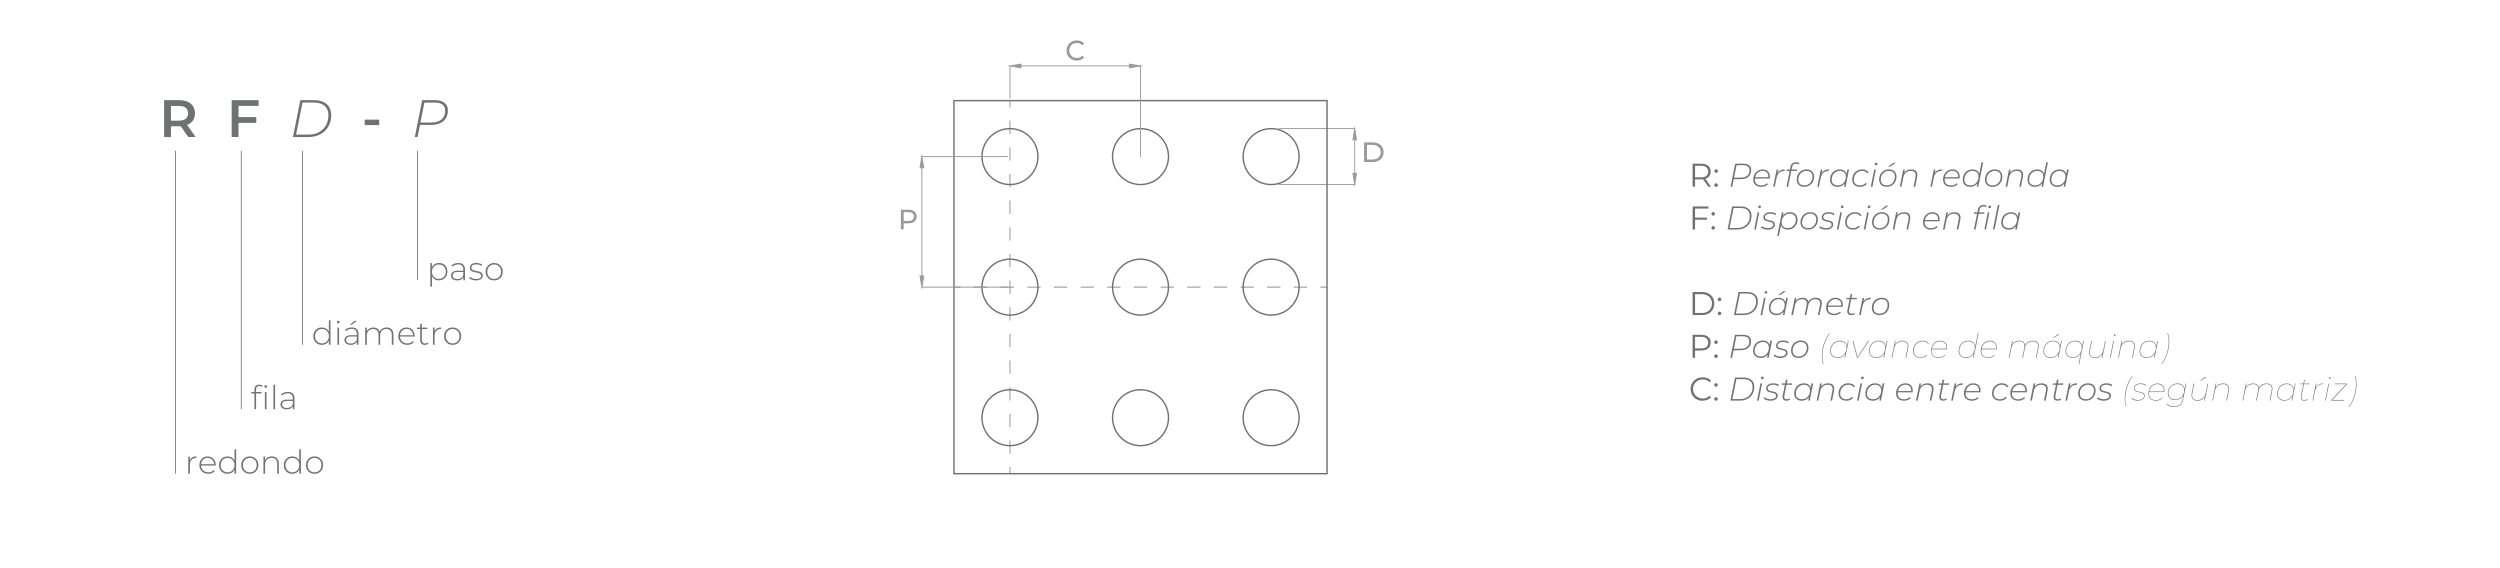 <?xml version="1.0" encoding="UTF-8"?> <svg xmlns="http://www.w3.org/2000/svg" id="Layer_1" data-name="Layer 1" viewBox="0 0 759.83 172.6"><defs><style> .cls-1 { stroke-miterlimit: 4; stroke-width: .25px; } .cls-1, .cls-2, .cls-3, .cls-4, .cls-5, .cls-6, .cls-7 { fill: none; } .cls-1, .cls-3 { stroke: #707070; } .cls-8 { fill-rule: evenodd; } .cls-8, .cls-9 { fill: #999; } .cls-2 { stroke-width: .28px; } .cls-2, .cls-3, .cls-4 { stroke-linecap: square; } .cls-2, .cls-3, .cls-4, .cls-7 { stroke-miterlimit: 10; } .cls-2, .cls-4 { stroke: #999; } .cls-3 { stroke-width: .43px; } .cls-4 { stroke-width: .29px; } .cls-5 { stroke-dasharray: 4.05 4.05; } .cls-5, .cls-6 { stroke: #818082; stroke-linejoin: round; stroke-width: .25px; } .cls-7 { stroke: #d7df23; stroke-width: 5.67px; } .cls-10 { fill: #707171; } .cls-11 { fill: #717272; } </style></defs><g><g><path class="cls-11" d="M76.37,119.58v-.43h3.12v.43h-3.12ZM77.33,124.37v-6.02c0-.43.12-.78.38-1.05.25-.26.61-.39,1.08-.39.19,0,.38.03.57.08s.34.14.46.25l-.2.38c-.1-.1-.22-.17-.36-.22s-.29-.07-.45-.07c-.32,0-.56.09-.73.27-.17.18-.25.44-.25.78v1.12s0,4.86,0,4.86h-.5ZM80.75,117.88c-.11,0-.21-.04-.29-.12s-.12-.17-.12-.28c0-.11.04-.21.12-.29s.18-.12.29-.12c.12,0,.22.04.29.12.08.08.12.17.12.28s-.04.21-.12.29c-.08.08-.17.12-.29.12ZM80.5,124.37v-5.22h.5v5.22h-.5Z"></path><path class="cls-11" d="M83.11,124.37v-7.42h.5v7.42h-.5Z"></path><path class="cls-11" d="M87.13,124.41c-.39,0-.72-.06-1-.18-.28-.12-.5-.3-.65-.53-.15-.23-.23-.49-.23-.78,0-.27.06-.51.19-.72.12-.22.33-.39.61-.53.29-.14.67-.21,1.15-.21h1.92v.39h-1.91c-.54,0-.92.1-1.13.3s-.33.45-.33.75c0,.33.13.6.38.8.25.2.61.3,1.07.3s.81-.1,1.12-.3c.3-.2.53-.49.67-.87l.14.34c-.14.38-.38.68-.71.91s-.76.33-1.29.33ZM89.01,124.37v-1.19l-.02-.18v-1.96c0-.49-.13-.86-.4-1.11-.26-.25-.65-.38-1.15-.38-.36,0-.7.06-1,.19-.31.12-.58.28-.79.47l-.25-.36c.26-.23.57-.42.94-.55.37-.13.75-.19,1.15-.19.65,0,1.14.16,1.49.49.35.33.52.81.52,1.46v3.31h-.48Z"></path></g><line class="cls-1" x1="53.33" y1="45.85" x2="53.33" y2="143.97"></line><line class="cls-1" x1="73.33" y1="45.85" x2="73.33" y2="124.37"></line><line class="cls-1" x1="91.91" y1="45.85" x2="91.91" y2="104.78"></line><g><path class="cls-10" d="M49.88,41.64v-11.2h4.61c.99,0,1.84.16,2.55.48.71.32,1.26.78,1.64,1.38.38.6.58,1.31.58,2.13s-.19,1.53-.58,2.12c-.38.59-.93,1.05-1.64,1.36-.71.31-1.56.47-2.55.47h-3.46l.93-.94v4.21h-2.08ZM51.96,37.66l-.93-.99h3.36c.92,0,1.61-.2,2.07-.59.46-.39.7-.94.7-1.65s-.23-1.26-.7-1.65c-.46-.38-1.15-.58-2.07-.58h-3.36l.93-1.02v6.48ZM57.21,41.64l-2.83-4.06h2.22l2.85,4.06h-2.24Z"></path><path class="cls-10" d="M72.49,41.64h-2.08v-11.2h8.18v1.74h-6.1v9.46ZM72.31,35.59h5.58v1.76h-5.58v-1.76Z"></path><path class="cls-10" d="M89.04,41.64l2.24-11.2h4.16c1.12,0,2.07.19,2.85.56.78.37,1.37.9,1.77,1.58.4.68.6,1.47.6,2.39,0,.97-.16,1.87-.49,2.69-.33.82-.79,1.53-1.41,2.12-.61.59-1.35,1.05-2.2,1.38-.85.33-1.81.49-2.88.49h-4.64ZM90,40.91h3.73c1.25,0,2.33-.25,3.24-.76.91-.51,1.62-1.21,2.11-2.1s.74-1.91.74-3.05c0-.77-.17-1.44-.5-2.02-.33-.58-.83-1.02-1.49-1.34-.66-.31-1.49-.47-2.5-.47h-3.39l-1.95,9.73Z"></path><path class="cls-10" d="M110.85,38.02v-1.66h4.4v1.66h-4.4Z"></path><path class="cls-10" d="M126.08,41.64l2.24-11.2h3.9c1.24,0,2.2.27,2.88.81.68.54,1.03,1.3,1.03,2.28s-.21,1.77-.62,2.43c-.42.66-1.01,1.16-1.78,1.5s-1.69.51-2.74.51h-3.71l.45-.38-.82,4.05h-.82ZM127.7,37.64l-.29-.4h3.57c1.38,0,2.44-.31,3.19-.92s1.13-1.52,1.13-2.73c0-.78-.27-1.38-.81-1.79s-1.31-.62-2.31-.62h-3.54l.43-.42-1.38,6.88Z"></path></g><g><path class="cls-10" d="M514.44,56.75v-7h2.62c.59,0,1.1.1,1.53.29.43.19.76.46.99.82.23.36.34.79.34,1.29s-.12.92-.34,1.27c-.23.36-.56.63-.99.82-.43.19-.94.28-1.53.28h-2.21l.33-.34v2.56h-.74ZM515.18,54.25l-.33-.35h2.19c.7,0,1.23-.15,1.59-.46s.54-.74.54-1.29-.18-.99-.54-1.3-.89-.46-1.59-.46h-2.19l.33-.35v4.21ZM519.22,56.75l-1.8-2.54h.8l1.81,2.54h-.81Z"></path><path class="cls-10" d="M521.59,52.54c-.15,0-.27-.05-.38-.16-.1-.11-.15-.24-.15-.39s.05-.29.15-.39.23-.15.38-.15.27.05.38.15.16.23.16.39-.05.28-.16.39c-.1.11-.23.16-.38.16ZM521.59,56.8c-.15,0-.27-.05-.38-.16-.1-.11-.15-.24-.15-.39s.05-.29.15-.39.23-.15.38-.15.27.05.38.15.16.23.16.39-.05.28-.16.39c-.1.11-.23.16-.38.16Z"></path><path class="cls-11" d="M525.97,56.75l1.4-7h2.44c.77,0,1.37.17,1.8.5.43.34.64.81.64,1.43s-.13,1.11-.39,1.52c-.26.41-.63.73-1.11.94s-1.06.32-1.72.32h-2.32l.28-.24-.51,2.53h-.51ZM526.98,54.25l-.18-.25h2.23c.86,0,1.53-.19,2-.58.47-.38.71-.95.71-1.7,0-.49-.17-.86-.51-1.12-.34-.26-.82-.39-1.45-.39h-2.21l.27-.26-.86,4.3Z"></path><path class="cls-11" d="M535.25,56.79c-.49,0-.91-.09-1.27-.27-.36-.18-.64-.43-.83-.75-.19-.33-.28-.72-.28-1.17,0-.59.12-1.12.38-1.59.25-.47.59-.84,1.02-1.11.43-.27.91-.41,1.45-.41.46,0,.85.09,1.18.26.33.17.58.42.76.75.18.32.27.71.27,1.17,0,.1,0,.2-.02.3-.01.1-.03.19-.04.28h-4.63l.07-.39h4.32l-.2.17c.07-.46.04-.84-.09-1.15-.13-.31-.34-.55-.62-.71-.28-.16-.62-.25-1.01-.25-.45,0-.86.12-1.21.35s-.64.54-.83.94c-.2.4-.3.85-.3,1.38,0,.57.16,1,.49,1.3.33.3.81.46,1.44.46.37,0,.71-.06,1.02-.19.31-.12.57-.29.77-.51l.23.35c-.23.25-.52.44-.89.58-.36.14-.75.21-1.17.21Z"></path><path class="cls-11" d="M538.93,56.75l1.04-5.22h.49l-.32,1.57-.06-.18c.23-.47.53-.83.92-1.07.39-.24.87-.36,1.46-.36l-.09.49s-.05,0-.08,0-.05,0-.08,0c-.59,0-1.07.17-1.46.52s-.65.88-.79,1.57l-.54,2.68h-.5Z"></path><path class="cls-11" d="M542.97,51.96l.08-.43h3.13l-.08.43h-3.13ZM542.98,56.75l1.2-6.01c.09-.47.28-.83.56-1.08.28-.25.65-.37,1.11-.37.21,0,.4.03.58.09s.32.15.43.26l-.24.36c-.19-.19-.45-.28-.78-.28s-.59.09-.78.26c-.19.17-.33.45-.4.83l-.17.84-.04.22-.97,4.88h-.5Z"></path><path class="cls-11" d="M548.38,56.79c-.47,0-.87-.09-1.22-.27-.35-.18-.62-.43-.81-.75s-.28-.71-.28-1.15c0-.6.13-1.14.38-1.6.26-.47.61-.84,1.06-1.12.45-.27.96-.41,1.54-.41.47,0,.88.09,1.23.26.34.18.61.43.8.75.19.32.29.71.29,1.16,0,.6-.13,1.13-.38,1.6-.26.47-.61.84-1.06,1.11-.45.27-.97.41-1.55.41ZM548.42,56.34c.47,0,.89-.11,1.26-.34s.66-.54.87-.94c.21-.4.32-.86.32-1.37,0-.56-.16-.99-.48-1.29-.32-.3-.78-.46-1.37-.46-.47,0-.88.12-1.25.35s-.66.54-.88.94-.32.85-.32,1.36c0,.55.16.98.48,1.29.32.31.78.46,1.37.46Z"></path><path class="cls-11" d="M552.35,56.75l1.04-5.22h.49l-.32,1.57-.06-.18c.23-.47.53-.83.92-1.07.39-.24.87-.36,1.46-.36l-.09.49s-.05,0-.08,0-.05,0-.08,0c-.59,0-1.07.17-1.46.52s-.65.88-.79,1.57l-.54,2.68h-.5Z"></path><path class="cls-11" d="M558.46,56.79c-.45,0-.84-.09-1.18-.26-.34-.17-.6-.42-.79-.75-.19-.33-.28-.71-.28-1.16s.07-.87.21-1.25.35-.71.61-.99c.27-.28.58-.5.94-.65.36-.16.75-.23,1.18-.23.46,0,.85.08,1.17.24.32.16.56.4.73.71s.26.69.26,1.12c0,.62-.11,1.17-.35,1.66-.24.49-.57.87-1,1.15-.43.28-.94.42-1.51.42ZM558.56,56.34c.47,0,.89-.11,1.26-.34.37-.23.66-.54.87-.94s.32-.86.32-1.37c0-.56-.16-.99-.48-1.29-.32-.3-.78-.46-1.37-.46-.47,0-.88.12-1.26.35-.37.23-.66.54-.88.94-.21.4-.32.85-.32,1.36,0,.55.16.98.49,1.29.32.31.78.46,1.36.46ZM560.46,56.75l.32-1.63.29-.91.07-.96.34-1.72h.5l-1.04,5.22h-.48Z"></path><path class="cls-11" d="M565.31,56.79c-.48,0-.9-.09-1.25-.27s-.62-.43-.82-.75c-.19-.33-.28-.71-.28-1.15,0-.61.13-1.15.38-1.62.26-.47.61-.84,1.07-1.11s.97-.4,1.55-.4c.47,0,.87.08,1.2.24.34.16.6.41.78.74l-.41.25c-.16-.27-.37-.46-.64-.59-.27-.13-.59-.19-.96-.19-.48,0-.9.12-1.28.35-.37.23-.66.54-.88.94-.21.4-.32.85-.32,1.36,0,.55.16.98.49,1.29.33.31.79.46,1.4.46.35,0,.67-.06.97-.19.3-.13.56-.32.76-.56l.35.28c-.23.29-.53.52-.9.69-.38.16-.78.25-1.22.25Z"></path><path class="cls-11" d="M568.59,56.75l1.04-5.22h.5l-1.04,5.22h-.5ZM570.19,50.26c-.11,0-.2-.04-.27-.11-.07-.07-.11-.16-.11-.26,0-.12.04-.22.12-.31s.19-.13.32-.13c.11,0,.21.04.28.11.07.07.11.16.11.26,0,.13-.04.23-.13.31-.09.08-.19.12-.32.12Z"></path><path class="cls-11" d="M573.43,56.79c-.47,0-.87-.09-1.22-.27-.35-.18-.62-.43-.8-.75s-.29-.71-.29-1.15c0-.6.13-1.14.38-1.6.26-.47.61-.84,1.06-1.12.45-.27.96-.41,1.54-.41.47,0,.88.09,1.22.26.34.18.61.43.8.75.19.32.29.71.29,1.16,0,.6-.13,1.13-.38,1.6-.26.47-.61.84-1.06,1.11-.45.27-.96.41-1.54.41ZM573.47,56.34c.47,0,.89-.11,1.26-.34s.66-.54.87-.94.32-.86.32-1.37c0-.56-.16-.99-.49-1.29s-.78-.46-1.37-.46c-.47,0-.88.12-1.25.35s-.66.54-.88.94-.32.85-.32,1.36c0,.55.16.98.49,1.29s.78.46,1.36.46ZM573.86,50.68l1.52-1.18h.75l-1.7,1.18h-.57Z"></path><path class="cls-11" d="M580.89,51.49c.47,0,.86.09,1.16.27.3.18.5.44.61.78.11.34.12.73.03,1.19l-.6,3.02h-.5l.6-3.02c.11-.55.05-.99-.19-1.31-.24-.32-.65-.48-1.23-.48s-1.09.17-1.49.5c-.4.33-.67.82-.8,1.48l-.57,2.84h-.5l1.04-5.22h.49l-.3,1.51-.13-.13c.25-.49.58-.85.99-1.08s.88-.34,1.4-.34Z"></path><path class="cls-11" d="M586.7,56.75l1.04-5.22h.49l-.32,1.57-.06-.18c.23-.47.53-.83.92-1.07.39-.24.87-.36,1.46-.36l-.09.49s-.05,0-.08,0c-.03,0-.05,0-.08,0-.59,0-1.07.17-1.46.52-.38.35-.64.88-.79,1.57l-.54,2.68h-.5Z"></path><path class="cls-11" d="M592.94,56.79c-.49,0-.91-.09-1.27-.27-.36-.18-.64-.43-.83-.75s-.29-.72-.29-1.17c0-.59.12-1.12.38-1.59.25-.47.59-.84,1.02-1.11.43-.27.92-.41,1.45-.41.46,0,.85.09,1.18.26s.58.42.76.75.28.71.28,1.17c0,.1,0,.2-.02.3-.01.1-.03.19-.04.28h-4.63l.07-.39h4.32l-.2.17c.07-.46.04-.84-.09-1.15-.13-.31-.34-.55-.62-.71-.28-.16-.62-.25-1.02-.25-.45,0-.86.12-1.21.35-.36.23-.63.54-.83.94-.2.4-.3.85-.3,1.38,0,.57.16,1,.49,1.3.33.3.81.46,1.44.46.37,0,.71-.06,1.03-.19.31-.12.56-.29.77-.51l.23.35c-.23.25-.52.44-.89.58-.36.14-.75.21-1.17.21Z"></path><path class="cls-11" d="M598.79,56.79c-.45,0-.84-.09-1.18-.26-.34-.17-.6-.42-.79-.75-.19-.33-.28-.71-.28-1.16s.07-.87.21-1.25c.14-.38.35-.71.62-.99.27-.28.58-.5.94-.65.36-.16.75-.23,1.18-.23.46,0,.85.08,1.17.24.32.16.57.4.74.71.17.31.25.69.25,1.12,0,.47-.07.9-.2,1.29-.13.39-.33.73-.58,1.02-.25.29-.55.51-.91.67-.35.16-.74.24-1.17.24ZM598.89,56.34c.47,0,.89-.11,1.26-.34.37-.23.66-.54.87-.94.21-.4.32-.86.32-1.37,0-.56-.16-.99-.49-1.29-.32-.3-.78-.46-1.37-.46-.47,0-.88.12-1.25.35-.37.23-.66.54-.88.94-.21.4-.32.85-.32,1.36,0,.55.16.98.48,1.29.32.31.78.46,1.37.46ZM600.79,56.75l.32-1.63.28-.91.08-.96.78-3.92h.5l-1.48,7.42h-.48Z"></path><path class="cls-11" d="M605.6,56.79c-.47,0-.87-.09-1.22-.27-.35-.18-.62-.43-.8-.75-.19-.33-.29-.71-.29-1.15,0-.6.13-1.14.38-1.6.26-.47.61-.84,1.06-1.12.45-.27.96-.41,1.54-.41.47,0,.88.09,1.22.26.34.18.61.43.8.75.19.32.29.71.29,1.16,0,.6-.13,1.13-.38,1.6-.26.47-.61.84-1.06,1.11-.45.27-.97.41-1.55.41ZM605.64,56.34c.47,0,.89-.11,1.26-.34.37-.23.66-.54.87-.94.21-.4.32-.86.32-1.37,0-.56-.16-.99-.49-1.29-.32-.3-.78-.46-1.37-.46-.47,0-.88.12-1.25.35-.37.23-.66.54-.88.94-.21.4-.32.85-.32,1.36,0,.55.16.98.48,1.29.32.31.78.46,1.37.46Z"></path><path class="cls-11" d="M613.06,51.49c.47,0,.86.09,1.15.27.3.18.5.44.61.78.11.34.12.73.02,1.19l-.6,3.02h-.5l.6-3.02c.11-.55.05-.99-.18-1.31-.24-.32-.65-.48-1.24-.48s-1.09.17-1.49.5-.67.82-.8,1.48l-.57,2.84h-.5l1.04-5.22h.49l-.3,1.51-.13-.13c.25-.49.58-.85.99-1.08.41-.23.88-.34,1.4-.34Z"></path><path class="cls-11" d="M618.47,56.79c-.45,0-.84-.09-1.18-.26-.34-.17-.6-.42-.79-.75-.19-.33-.28-.71-.28-1.16s.07-.87.21-1.25c.14-.38.35-.71.62-.99.27-.28.58-.5.94-.65.36-.16.75-.23,1.18-.23.46,0,.85.08,1.17.24.32.16.57.4.74.71.17.31.25.69.25,1.12,0,.47-.07.9-.2,1.29-.13.39-.33.73-.58,1.02-.25.29-.55.51-.91.67-.35.16-.74.24-1.17.24ZM618.57,56.34c.47,0,.89-.11,1.26-.34.37-.23.66-.54.87-.94.21-.4.32-.86.32-1.37,0-.56-.16-.99-.49-1.29-.32-.3-.78-.46-1.37-.46-.47,0-.88.12-1.25.35-.37.23-.66.54-.88.94-.21.4-.32.85-.32,1.36,0,.55.16.98.48,1.29.32.31.78.46,1.37.46ZM620.47,56.75l.32-1.63.28-.91.08-.96.78-3.92h.5l-1.48,7.42h-.48Z"></path><path class="cls-11" d="M625.22,56.79c-.45,0-.84-.09-1.18-.26-.34-.17-.6-.42-.79-.75-.19-.33-.28-.71-.28-1.16s.07-.87.21-1.25c.14-.38.35-.71.62-.99.27-.28.58-.5.94-.65.36-.16.75-.23,1.18-.23.46,0,.85.08,1.17.24.32.16.57.4.74.71.17.31.25.69.25,1.12,0,.62-.11,1.17-.34,1.66-.24.49-.57.87-1,1.15-.43.28-.93.42-1.51.42ZM625.32,56.34c.47,0,.89-.11,1.26-.34.37-.23.66-.54.87-.94.21-.4.32-.86.32-1.37,0-.56-.16-.99-.49-1.29-.32-.3-.78-.46-1.37-.46-.47,0-.88.12-1.25.35-.37.23-.66.54-.88.94-.21.4-.32.85-.32,1.36,0,.55.16.98.48,1.29.32.31.78.46,1.37.46ZM627.22,56.75l.32-1.63.29-.91.07-.96.34-1.72h.5l-1.04,5.22h-.48Z"></path><path class="cls-10" d="M515.18,69.75h-.74v-7h4.8v.64h-4.06v6.36ZM515.1,66.14h3.7v.64h-3.7v-.64Z"></path><path class="cls-10" d="M520.69,65.54c-.15,0-.27-.05-.38-.16-.1-.11-.16-.24-.16-.39s.05-.29.16-.39c.1-.1.23-.15.38-.15s.27.05.38.15c.1.1.16.23.16.39s-.05.28-.16.39c-.1.11-.23.16-.38.16ZM520.69,69.8c-.15,0-.27-.05-.38-.16-.1-.11-.16-.24-.16-.39s.05-.29.16-.39c.1-.1.23-.15.38-.15s.27.05.38.15c.1.1.16.23.16.39s-.05.28-.16.39c-.1.11-.23.16-.38.16Z"></path><path class="cls-11" d="M525.07,69.75l1.4-7h2.6c.7,0,1.29.12,1.78.35.49.23.86.56,1.11.98s.38.92.38,1.5c0,.61-.1,1.17-.3,1.68-.2.51-.5.96-.88,1.33-.38.37-.84.66-1.38.86-.53.2-1.13.31-1.8.31h-2.9ZM525.67,69.29h2.33c.78,0,1.46-.16,2.03-.48.57-.32,1.01-.75,1.32-1.31.31-.56.46-1.19.46-1.9,0-.48-.1-.9-.31-1.26-.21-.36-.52-.64-.93-.83-.41-.2-.93-.29-1.56-.29h-2.12l-1.22,6.08Z"></path><path class="cls-11" d="M533.16,69.75l1.04-5.22h.5l-1.04,5.22h-.5ZM534.76,63.26c-.11,0-.2-.04-.27-.11-.07-.07-.11-.16-.11-.26,0-.12.04-.22.12-.31s.19-.13.32-.13c.11,0,.21.04.28.11.07.07.11.16.11.26,0,.13-.04.23-.13.31-.09.08-.19.12-.32.12Z"></path><path class="cls-11" d="M537.2,69.79c-.41,0-.8-.06-1.17-.19-.37-.12-.66-.28-.86-.48l.27-.39c.19.19.45.33.78.44.32.11.67.17,1.03.17.54,0,.96-.1,1.25-.29.3-.19.45-.46.45-.79,0-.23-.07-.4-.21-.51-.14-.11-.33-.2-.56-.26-.23-.06-.47-.12-.73-.17s-.5-.12-.73-.2c-.23-.08-.42-.2-.56-.37-.14-.17-.21-.4-.21-.69,0-.32.09-.6.27-.83.18-.24.43-.42.76-.55.33-.13.71-.19,1.15-.19.33,0,.65.04.96.13s.57.21.76.38l-.23.39c-.2-.15-.44-.27-.71-.35s-.54-.11-.82-.11c-.51,0-.92.1-1.21.3s-.44.46-.44.79c0,.23.07.4.22.52s.33.21.56.27.47.11.73.17c.26.05.5.12.73.2.23.08.42.21.56.37.14.16.21.39.21.68,0,.33-.09.61-.28.84-.19.24-.45.42-.78.54-.33.12-.73.19-1.18.19Z"></path><path class="cls-11" d="M540.16,71.69l1.43-7.16h.49l-.33,1.63-.28.91-.07.96-.74,3.66h-.5ZM543.37,69.79c-.45,0-.84-.08-1.17-.25-.32-.16-.57-.4-.73-.71-.17-.31-.25-.69-.26-1.12,0-.63.12-1.18.35-1.67.24-.48.57-.86,1-1.14.43-.28.93-.41,1.51-.41.45,0,.85.09,1.18.26s.6.42.79.75.29.71.29,1.16-.07.87-.22,1.25c-.15.38-.35.71-.61.99-.26.28-.58.5-.93.66-.36.16-.76.23-1.19.23ZM543.38,69.34c.47,0,.89-.11,1.26-.34.37-.23.65-.54.86-.94s.32-.86.32-1.37c0-.56-.16-.99-.49-1.29s-.78-.46-1.36-.46c-.47,0-.89.11-1.26.34-.37.23-.66.54-.88.94-.21.4-.32.86-.32,1.37,0,.55.16.98.49,1.29s.78.46,1.37.46Z"></path><path class="cls-11" d="M549.53,69.79c-.47,0-.87-.09-1.22-.27-.35-.18-.62-.43-.81-.75-.19-.33-.28-.71-.28-1.15,0-.6.13-1.14.38-1.6.26-.47.61-.84,1.06-1.12.45-.27.96-.41,1.54-.41.47,0,.88.09,1.23.26.34.18.61.43.8.75.19.32.29.71.29,1.16,0,.6-.13,1.13-.38,1.6-.26.47-.61.84-1.06,1.11-.45.27-.96.41-1.54.41ZM549.57,69.34c.47,0,.89-.11,1.26-.34.37-.23.66-.54.87-.94s.32-.86.32-1.37c0-.56-.16-.99-.48-1.29-.32-.3-.78-.46-1.37-.46-.47,0-.88.12-1.26.35-.37.23-.66.54-.88.94-.21.4-.32.85-.32,1.36,0,.55.16.98.49,1.29.32.31.78.46,1.36.46Z"></path><path class="cls-11" d="M554.93,69.79c-.41,0-.8-.06-1.17-.19-.37-.12-.66-.28-.85-.48l.27-.39c.19.19.45.33.78.44.32.11.66.17,1.02.17.54,0,.96-.1,1.25-.29s.45-.46.45-.79c0-.23-.07-.4-.21-.51-.14-.11-.33-.2-.56-.26s-.47-.12-.73-.17c-.26-.05-.5-.12-.73-.2s-.42-.2-.56-.37c-.14-.17-.21-.4-.21-.69,0-.32.09-.6.27-.83.18-.24.43-.42.76-.55s.71-.19,1.15-.19c.33,0,.65.04.96.13s.57.21.75.38l-.23.39c-.2-.15-.44-.27-.71-.35-.27-.08-.54-.11-.83-.11-.51,0-.92.1-1.21.3s-.44.46-.44.79c0,.23.07.4.22.52s.33.21.56.27.47.11.73.17c.26.05.5.12.73.2.23.08.42.21.56.37.14.16.21.39.21.68,0,.33-.09.61-.28.84-.19.24-.45.42-.78.54-.33.12-.73.19-1.18.19Z"></path><path class="cls-11" d="M558.28,69.75l1.04-5.22h.5l-1.04,5.22h-.5ZM559.88,63.26c-.11,0-.2-.04-.27-.11-.07-.07-.11-.16-.11-.26,0-.12.04-.22.12-.31.08-.09.19-.13.31-.13.11,0,.21.04.28.11s.11.16.11.26c0,.13-.04.23-.13.31-.09.08-.19.12-.32.12Z"></path><path class="cls-11" d="M563.16,69.79c-.48,0-.9-.09-1.25-.27s-.62-.43-.82-.75c-.19-.33-.28-.71-.28-1.15,0-.61.13-1.15.38-1.62.26-.47.61-.84,1.07-1.11s.97-.4,1.55-.4c.47,0,.87.08,1.2.24.34.16.6.41.78.74l-.41.25c-.16-.27-.37-.46-.64-.59-.27-.13-.59-.19-.96-.19-.48,0-.9.12-1.28.35-.37.23-.66.54-.88.94-.21.4-.32.85-.32,1.36,0,.55.16.98.49,1.29.33.31.79.46,1.4.46.35,0,.67-.06.97-.19.3-.13.56-.32.76-.56l.35.28c-.23.29-.53.52-.9.69-.38.16-.78.25-1.22.25Z"></path><path class="cls-11" d="M566.44,69.75l1.04-5.22h.5l-1.04,5.22h-.5ZM568.04,63.26c-.11,0-.2-.04-.27-.11-.07-.07-.11-.16-.11-.26,0-.12.04-.22.12-.31s.19-.13.32-.13c.11,0,.21.04.28.11.07.07.11.16.11.26,0,.13-.04.23-.13.31-.09.08-.19.12-.32.12Z"></path><path class="cls-11" d="M571.28,69.79c-.47,0-.87-.09-1.22-.27-.35-.18-.62-.43-.8-.75s-.29-.71-.29-1.15c0-.6.13-1.14.38-1.6.26-.47.61-.84,1.06-1.12.45-.27.96-.41,1.54-.41.47,0,.88.09,1.22.26.34.18.61.43.8.75.19.32.29.71.29,1.16,0,.6-.13,1.13-.38,1.6-.26.47-.61.84-1.06,1.11-.45.27-.96.41-1.54.41ZM571.32,69.34c.47,0,.89-.11,1.26-.34s.66-.54.87-.94.32-.86.32-1.37c0-.56-.16-.99-.49-1.29s-.78-.46-1.37-.46c-.47,0-.88.12-1.25.35s-.66.54-.88.94-.32.85-.32,1.36c0,.55.16.98.49,1.29s.78.46,1.36.46ZM571.71,63.68l1.52-1.18h.75l-1.7,1.18h-.57Z"></path><path class="cls-11" d="M578.74,64.49c.47,0,.86.09,1.16.27.3.18.5.44.61.78.11.34.12.73.03,1.19l-.6,3.02h-.5l.6-3.02c.11-.55.05-.99-.19-1.31-.24-.32-.65-.48-1.23-.48s-1.09.17-1.49.5-.67.82-.8,1.48l-.57,2.84h-.5l1.04-5.22h.49l-.3,1.51-.13-.13c.25-.49.58-.85.99-1.08.41-.23.88-.34,1.4-.34Z"></path><path class="cls-11" d="M586.85,69.79c-.49,0-.91-.09-1.27-.27-.36-.18-.64-.43-.83-.75s-.29-.72-.29-1.17c0-.59.12-1.12.38-1.59.25-.47.59-.84,1.02-1.11.43-.27.92-.41,1.45-.41.46,0,.85.09,1.18.26s.58.42.76.75.28.71.28,1.17c0,.1,0,.2-.02.3-.01.1-.03.19-.04.28h-4.63l.07-.39h4.32l-.2.17c.07-.46.04-.84-.09-1.15-.13-.31-.34-.55-.62-.71-.28-.16-.62-.25-1.02-.25-.45,0-.86.12-1.21.35-.36.23-.63.54-.83.94-.2.4-.3.85-.3,1.38,0,.57.16,1,.49,1.3.33.3.81.46,1.44.46.37,0,.71-.06,1.03-.19.31-.12.56-.29.77-.51l.23.35c-.23.25-.52.44-.89.58-.36.14-.75.21-1.17.21Z"></path><path class="cls-11" d="M594.02,64.49c.47,0,.86.09,1.15.27.3.18.5.44.61.78.11.34.12.73.02,1.19l-.6,3.02h-.5l.6-3.02c.11-.55.05-.99-.18-1.31-.24-.32-.65-.48-1.24-.48s-1.09.17-1.49.5c-.4.33-.67.82-.8,1.48l-.57,2.84h-.5l1.04-5.22h.49l-.3,1.51-.13-.13c.25-.49.58-.85.99-1.08.41-.23.88-.34,1.4-.34Z"></path><path class="cls-11" d="M599.93,64.96l.08-.43h3.13l-.08.43h-3.13ZM599.94,69.75l1.2-6.01c.09-.47.28-.83.56-1.08.28-.25.65-.37,1.11-.37.21,0,.4.03.58.09s.32.15.43.26l-.24.36c-.19-.19-.45-.28-.78-.28s-.59.09-.78.26c-.19.17-.33.45-.4.83l-.17.84-.04.22-.97,4.88h-.5ZM603.11,69.75l1.04-5.22h.5l-1.04,5.22h-.5ZM604.71,63.26c-.11,0-.2-.04-.27-.11-.07-.07-.11-.16-.11-.26,0-.12.04-.22.12-.31.08-.09.19-.13.32-.13.11,0,.21.04.28.11s.11.16.11.26c0,.13-.04.23-.13.31-.09.08-.19.12-.32.12Z"></path><path class="cls-11" d="M605.72,69.75l1.48-7.42h.5l-1.48,7.42h-.5Z"></path><path class="cls-11" d="M610.5,69.79c-.45,0-.84-.09-1.18-.26-.34-.17-.6-.42-.79-.75-.19-.33-.28-.71-.28-1.16s.07-.87.21-1.25c.14-.38.35-.71.62-.99.27-.28.58-.5.94-.65s.75-.23,1.18-.23c.46,0,.85.08,1.17.24.32.16.57.4.74.71s.25.69.25,1.12c0,.62-.11,1.17-.34,1.66-.24.49-.57.87-1,1.15-.43.28-.94.42-1.52.42ZM610.59,69.34c.47,0,.89-.11,1.26-.34s.66-.54.87-.94.32-.86.32-1.37c0-.56-.16-.99-.49-1.29s-.78-.46-1.37-.46c-.47,0-.88.12-1.25.35s-.66.54-.88.94-.32.85-.32,1.36c0,.55.16.98.49,1.29s.78.46,1.36.46ZM612.5,69.75l.32-1.63.29-.91.07-.96.34-1.72h.5l-1.04,5.22h-.48Z"></path><path class="cls-10" d="M514.44,95.75v-7h2.85c.75,0,1.4.15,1.96.44.56.3,1,.71,1.31,1.24.31.53.47,1.13.47,1.82s-.16,1.29-.47,1.82c-.31.53-.75.94-1.31,1.24-.56.3-1.22.44-1.96.44h-2.85ZM515.18,95.11h2.07c.62,0,1.16-.12,1.62-.36s.81-.58,1.06-1.01c.25-.43.38-.92.38-1.48s-.13-1.06-.38-1.49c-.25-.43-.61-.76-1.06-1-.46-.24-1-.36-1.62-.36h-2.07v5.72Z"></path><path class="cls-10" d="M522.62,91.54c-.15,0-.27-.05-.38-.16-.1-.11-.16-.24-.16-.39s.05-.29.16-.39c.1-.1.23-.15.38-.15s.27.05.38.15c.1.1.16.23.16.39s-.05.28-.16.39c-.1.11-.23.16-.38.16ZM522.62,95.8c-.15,0-.27-.05-.38-.16-.1-.11-.16-.24-.16-.39s.05-.29.16-.39c.1-.1.23-.15.38-.15s.27.05.38.15c.1.1.16.23.16.39s-.05.28-.16.39c-.1.11-.23.16-.38.16Z"></path><path class="cls-11" d="M527,95.75l1.4-7h2.6c.7,0,1.29.12,1.78.35.49.23.86.56,1.11.98s.38.92.38,1.5c0,.61-.1,1.17-.3,1.68-.2.51-.5.96-.88,1.33-.38.37-.84.66-1.38.86-.53.2-1.13.31-1.8.31h-2.9ZM527.6,95.29h2.33c.78,0,1.46-.16,2.03-.48.57-.32,1.01-.75,1.32-1.31.31-.56.46-1.19.46-1.9,0-.48-.1-.9-.31-1.26-.21-.36-.52-.64-.93-.83-.41-.2-.93-.29-1.56-.29h-2.12l-1.22,6.08Z"></path><path class="cls-11" d="M535.09,95.75l1.04-5.22h.5l-1.04,5.22h-.5ZM536.69,89.26c-.11,0-.2-.04-.27-.11-.07-.07-.11-.16-.11-.26,0-.12.04-.22.12-.31.08-.09.19-.13.31-.13.11,0,.21.04.28.11s.11.16.11.26c0,.13-.04.23-.13.31-.09.08-.19.12-.32.12Z"></path><path class="cls-11" d="M539.87,95.79c-.45,0-.84-.09-1.18-.26-.34-.17-.6-.42-.79-.75-.19-.33-.28-.71-.28-1.16s.07-.87.21-1.25.35-.71.61-.99c.27-.28.58-.5.94-.65.36-.16.75-.23,1.18-.23.46,0,.85.08,1.17.24.32.16.56.4.73.71s.26.69.26,1.12c0,.62-.11,1.17-.35,1.66-.24.49-.57.87-1,1.15-.43.28-.94.42-1.51.42ZM539.97,95.34c.47,0,.89-.11,1.26-.34.37-.23.66-.54.87-.94s.32-.86.32-1.37c0-.56-.16-.99-.48-1.29-.32-.3-.78-.46-1.37-.46-.47,0-.88.12-1.26.35-.37.23-.66.54-.88.94-.21.4-.32.85-.32,1.36,0,.55.16.98.49,1.29.32.31.78.46,1.36.46ZM540.51,89.68l1.52-1.18h.75l-1.7,1.18h-.57ZM541.87,95.75l.32-1.63.29-.91.07-.96.34-1.72h.5l-1.04,5.22h-.48Z"></path><path class="cls-11" d="M551.88,90.49c.47,0,.86.09,1.15.27.29.18.49.44.59.78.11.34.11.73.02,1.19l-.61,3.02h-.5l.61-3.02c.11-.55.05-.99-.17-1.31-.22-.32-.62-.48-1.19-.48s-1.03.16-1.42.46c-.39.31-.64.77-.77,1.39l-.6,2.96h-.5l.61-3.02c.11-.55.05-.99-.18-1.31-.22-.32-.62-.48-1.18-.48s-1.05.17-1.44.5c-.39.33-.65.82-.78,1.47l-.57,2.84h-.5l1.04-5.22h.49l-.3,1.51-.13-.13c.25-.49.57-.85.97-1.08s.85-.34,1.35-.34c.37,0,.69.06.96.19.26.13.46.31.61.54.14.23.22.51.23.84l-.25-.06c.25-.51.59-.88,1.02-1.13.43-.25.91-.38,1.45-.38Z"></path><path class="cls-11" d="M557.39,95.79c-.49,0-.91-.09-1.27-.27-.36-.18-.63-.43-.82-.75-.19-.33-.29-.72-.29-1.17,0-.59.12-1.12.38-1.59.25-.47.59-.84,1.02-1.11.43-.27.92-.41,1.46-.41.46,0,.85.09,1.18.26.33.17.58.42.77.75s.28.71.28,1.17c0,.1,0,.2-.02.3-.01.1-.03.19-.04.28h-4.63l.07-.39h4.32l-.2.17c.07-.46.04-.84-.09-1.15-.13-.31-.34-.55-.62-.71-.28-.16-.62-.25-1.02-.25-.45,0-.86.12-1.21.35-.36.23-.63.54-.83.94s-.3.85-.3,1.38c0,.57.16,1,.49,1.3.33.3.81.46,1.44.46.37,0,.71-.06,1.03-.19.31-.12.56-.29.76-.51l.23.35c-.23.25-.52.44-.88.58-.36.14-.75.21-1.17.21Z"></path><path class="cls-11" d="M561.17,90.96l.08-.43h3.13l-.08.43h-3.13ZM562.62,95.79c-.29,0-.53-.06-.72-.18-.2-.12-.33-.29-.4-.52-.07-.23-.08-.5-.02-.81l.98-4.89h.5l-.97,4.85c-.07.37-.05.64.08.83.12.19.35.28.69.28.16,0,.31-.02.45-.07.14-.05.28-.12.4-.22l.15.37c-.16.13-.34.22-.54.27-.2.05-.39.08-.59.08Z"></path><path class="cls-11" d="M565.05,95.75l1.04-5.22h.49l-.32,1.57-.06-.18c.23-.47.53-.83.92-1.07.39-.24.87-.36,1.46-.36l-.09.49s-.05,0-.08,0c-.03,0-.05,0-.08,0-.59,0-1.07.17-1.46.52-.38.35-.65.88-.79,1.57l-.54,2.68h-.5Z"></path><path class="cls-11" d="M571.22,95.79c-.47,0-.87-.09-1.22-.27-.35-.18-.62-.43-.81-.75s-.28-.71-.28-1.15c0-.6.13-1.14.38-1.6.26-.47.61-.84,1.06-1.12.45-.27.96-.41,1.54-.41.47,0,.88.09,1.23.26.34.18.61.43.8.75.19.32.29.71.29,1.16,0,.6-.13,1.13-.38,1.6-.26.47-.61.84-1.06,1.11-.45.27-.97.41-1.55.41ZM571.26,95.34c.47,0,.89-.11,1.26-.34s.66-.54.87-.94c.21-.4.32-.86.32-1.37,0-.56-.16-.99-.48-1.29-.32-.3-.78-.46-1.37-.46-.47,0-.88.12-1.25.35s-.66.54-.88.94-.32.85-.32,1.36c0,.55.16.98.48,1.29.32.31.78.46,1.37.46Z"></path><path class="cls-10" d="M514.44,108.75v-7h2.62c.59,0,1.1.1,1.53.29.43.19.76.46.99.82.23.36.34.79.34,1.29s-.12.92-.34,1.27c-.23.36-.56.63-.99.83-.43.19-.94.29-1.53.29h-2.21l.33-.35v2.56h-.74ZM515.18,106.25l-.33-.36h2.19c.7,0,1.23-.15,1.59-.46s.54-.73.54-1.29-.18-.99-.54-1.3-.89-.46-1.59-.46h-2.19l.33-.35v4.21Z"></path><path class="cls-10" d="M521.54,104.54c-.15,0-.27-.05-.38-.16-.1-.11-.16-.24-.16-.39s.05-.29.16-.39c.1-.1.23-.15.38-.15s.27.05.38.15c.1.1.16.23.16.39s-.05.28-.16.39c-.1.11-.23.16-.38.16ZM521.54,108.8c-.15,0-.27-.05-.38-.16-.1-.11-.16-.24-.16-.39s.05-.29.16-.39c.1-.1.23-.15.38-.15s.27.05.38.15c.1.1.16.23.16.39s-.05.28-.16.39c-.1.11-.23.16-.38.16Z"></path><path class="cls-11" d="M525.92,108.75l1.4-7h2.44c.77,0,1.37.17,1.8.5.43.34.64.81.64,1.43s-.13,1.11-.39,1.52c-.26.41-.63.73-1.12.94s-1.05.32-1.71.32h-2.32l.28-.24-.51,2.53h-.51ZM526.93,106.25l-.18-.25h2.23c.86,0,1.53-.19,1.99-.58.47-.38.71-.95.71-1.7,0-.49-.17-.86-.5-1.12-.34-.26-.82-.39-1.45-.39h-2.21l.27-.26-.86,4.3Z"></path><path class="cls-11" d="M535.07,108.79c-.45,0-.84-.09-1.18-.26-.34-.17-.6-.42-.79-.75-.19-.33-.28-.71-.28-1.16s.07-.87.21-1.25c.14-.38.35-.71.62-.99.27-.28.58-.5.94-.65.36-.16.75-.23,1.18-.23.46,0,.85.08,1.17.24.32.16.57.4.74.71.17.31.25.69.25,1.12,0,.62-.11,1.17-.34,1.66-.24.49-.57.87-1,1.15-.43.28-.93.42-1.51.42ZM535.17,108.34c.47,0,.89-.11,1.26-.34.37-.23.66-.54.87-.94.21-.4.32-.86.32-1.37,0-.56-.16-.99-.49-1.29-.32-.3-.78-.46-1.37-.46-.47,0-.88.12-1.25.35-.37.23-.66.54-.88.94-.21.4-.32.85-.32,1.36,0,.55.16.98.48,1.29.32.31.78.46,1.37.46ZM537.07,108.75l.32-1.63.29-.91.07-.96.34-1.72h.5l-1.04,5.22h-.48Z"></path><path class="cls-11" d="M541.08,108.79c-.41,0-.81-.06-1.18-.19-.37-.12-.65-.28-.85-.48l.27-.39c.19.19.45.33.77.44s.67.17,1.02.17c.54,0,.96-.1,1.26-.29s.45-.46.45-.79c0-.23-.07-.4-.22-.51-.14-.11-.33-.2-.56-.26-.23-.06-.47-.12-.73-.17-.26-.05-.5-.12-.73-.2-.23-.08-.42-.2-.56-.37-.14-.17-.21-.4-.21-.69,0-.32.09-.6.27-.83.18-.24.43-.42.76-.55.33-.13.71-.19,1.15-.19.33,0,.65.04.96.13.32.09.57.21.75.38l-.23.39c-.2-.15-.43-.27-.71-.35s-.54-.11-.83-.11c-.51,0-.92.1-1.21.3-.29.2-.44.46-.44.79,0,.23.07.4.22.52s.33.21.56.27.47.11.73.17c.26.05.5.12.74.2.23.08.42.21.56.37s.22.39.22.68c0,.33-.09.61-.28.84-.19.24-.45.42-.78.54-.33.12-.73.19-1.18.19Z"></path><path class="cls-11" d="M546.66,108.79c-.47,0-.87-.09-1.22-.27-.35-.18-.62-.43-.8-.75s-.29-.71-.29-1.15c0-.6.13-1.14.38-1.6.26-.47.61-.84,1.06-1.12.45-.27.96-.41,1.54-.41.47,0,.88.09,1.22.26.34.18.61.43.8.75.19.32.29.71.29,1.16,0,.6-.13,1.13-.38,1.6-.26.47-.61.84-1.06,1.11-.45.27-.96.41-1.54.41ZM546.7,108.34c.47,0,.89-.11,1.26-.34s.66-.54.87-.94.32-.86.32-1.37c0-.56-.16-.99-.49-1.29s-.78-.46-1.37-.46c-.47,0-.88.12-1.25.35s-.66.54-.88.94-.32.85-.32,1.36c0,.55.16.98.49,1.29s.78.46,1.36.46Z"></path><path class="cls-11" d="M554.11,110.69c-.09-.26-.16-.53-.22-.81-.06-.28-.1-.56-.14-.85-.03-.29-.04-.56-.04-.83,0-.62.05-1.25.16-1.88.11-.63.26-1.25.46-1.85.2-.6.44-1.17.71-1.71.27-.53.58-1.01.92-1.43h.2c-.33.41-.64.88-.92,1.42-.28.54-.52,1.11-.72,1.73-.2.61-.36,1.24-.47,1.88-.11.64-.17,1.25-.17,1.85,0,.43.03.84.09,1.24s.16.82.29,1.25h-.17Z"></path><path class="cls-11" d="M558.47,108.78c-.45,0-.83-.08-1.17-.25s-.58-.41-.77-.73c-.18-.32-.27-.69-.27-1.11s.07-.86.21-1.24c.14-.38.35-.71.61-1,.26-.28.57-.5.92-.66s.75-.24,1.17-.24c.46,0,.85.08,1.17.25.32.17.57.41.74.72s.25.68.25,1.11c0,.59-.11,1.13-.36,1.6-.24.48-.58.85-1.01,1.13-.43.28-.94.41-1.51.41ZM558.5,108.59c.52,0,.98-.13,1.38-.38s.72-.6.96-1.04.35-.94.35-1.5c0-.61-.18-1.09-.54-1.42-.36-.33-.85-.5-1.49-.5-.51,0-.97.13-1.38.38-.41.26-.73.6-.96,1.04-.23.44-.35.94-.35,1.5,0,.61.18,1.08.54,1.42.36.34.85.5,1.5.5ZM560.63,108.75l.36-1.8.26-.7.03-.77.38-1.9h.2l-1.03,5.17h-.2Z"></path><path class="cls-11" d="M564.42,108.75l-1.35-5.17h.21l1.3,5.03h-.08l3.29-5.03h.24l-3.41,5.17h-.2Z"></path><path class="cls-11" d="M570.26,108.78c-.45,0-.84-.08-1.17-.25s-.58-.41-.76-.73c-.18-.32-.27-.69-.27-1.11s.07-.86.21-1.24.34-.71.6-1c.26-.28.57-.5.93-.66.36-.16.75-.24,1.17-.24.46,0,.85.08,1.17.25.32.17.57.41.74.72s.25.68.25,1.11c0,.59-.11,1.13-.35,1.6-.24.48-.58.85-1.01,1.13-.43.28-.94.41-1.51.41ZM570.29,108.59c.52,0,.98-.13,1.38-.38.4-.25.72-.6.96-1.04.23-.44.35-.94.35-1.5,0-.61-.18-1.09-.54-1.42-.36-.33-.85-.5-1.5-.5-.51,0-.97.13-1.38.38-.41.26-.73.6-.96,1.04s-.35.94-.35,1.5c0,.61.18,1.08.54,1.42.36.34.85.5,1.49.5ZM572.42,108.75l.36-1.8.26-.7.03-.77.38-1.9h.2l-1.03,5.17h-.2Z"></path><path class="cls-11" d="M578.21,103.55c.48,0,.86.09,1.15.28.29.18.48.44.58.76s.11.69.02,1.12l-.61,3.05h-.2l.61-3.05c.12-.61.05-1.08-.21-1.44-.26-.35-.72-.52-1.36-.52s-1.2.18-1.64.54c-.44.36-.73.9-.87,1.59l-.57,2.87h-.2l1.03-5.17h.2l-.3,1.5-.1.05c.25-.55.58-.96,1.01-1.21.43-.25.91-.38,1.46-.38Z"></path><path class="cls-11" d="M583.7,108.78c-.47,0-.87-.08-1.21-.25-.34-.17-.59-.41-.78-.73-.18-.32-.27-.69-.27-1.11,0-.61.13-1.15.38-1.62.25-.47.6-.84,1.04-1.11.44-.27.94-.41,1.51-.41.43,0,.81.07,1.12.22s.56.36.73.65l-.15.12c-.17-.27-.4-.48-.69-.6-.29-.13-.63-.19-1.02-.19-.53,0-.99.13-1.4.38-.41.26-.73.6-.96,1.04-.23.44-.35.94-.35,1.5,0,.61.18,1.08.54,1.42.36.34.87.5,1.54.5.37,0,.72-.07,1.04-.21.32-.14.58-.33.79-.57l.12.14c-.21.27-.5.47-.85.61-.35.14-.73.21-1.13.21Z"></path><path class="cls-11" d="M589.19,108.78c-.47,0-.88-.08-1.22-.25-.34-.17-.61-.41-.79-.72-.18-.32-.27-.7-.27-1.16,0-.59.12-1.11.36-1.58.24-.47.57-.84.98-1.11.42-.27.89-.41,1.42-.41.44,0,.82.08,1.13.25.31.17.55.41.73.72.17.31.25.69.25,1.13,0,.09,0,.18-.02.27,0,.09-.02.17-.04.25h-4.66l.04-.19h4.53l-.08.11c.08-.51.05-.93-.1-1.28-.15-.35-.38-.61-.68-.79-.31-.18-.68-.27-1.11-.27-.49,0-.92.13-1.32.38-.39.25-.7.6-.92,1.03-.22.44-.33.94-.33,1.5,0,.63.18,1.11.54,1.44.36.33.88.5,1.56.5.39,0,.75-.07,1.08-.21.33-.14.59-.32.8-.56l.12.13c-.21.25-.49.45-.85.6-.36.15-.74.23-1.16.23Z"></path><path class="cls-11" d="M597.49,108.78c-.45,0-.83-.08-1.17-.25s-.58-.41-.77-.73c-.18-.32-.27-.69-.27-1.11s.07-.86.21-1.24c.14-.38.35-.71.61-1,.26-.28.57-.5.92-.66s.75-.24,1.17-.24c.46,0,.85.08,1.17.25.32.17.57.41.74.72s.25.68.25,1.11-.07.86-.21,1.25-.33.72-.59,1-.56.5-.92.67-.74.24-1.17.24ZM597.52,108.59c.52,0,.98-.13,1.38-.38s.72-.6.96-1.04.35-.94.35-1.5c0-.61-.18-1.09-.54-1.42-.36-.33-.85-.5-1.49-.5-.51,0-.97.13-1.38.38-.41.26-.73.6-.96,1.04-.23.44-.35.94-.35,1.5,0,.61.18,1.08.54,1.42.36.34.85.5,1.5.5ZM599.65,108.75l.36-1.8.26-.7.03-.77.83-4.15h.2l-1.48,7.42h-.2Z"></path><path class="cls-11" d="M604.29,108.78c-.47,0-.88-.08-1.22-.25-.34-.17-.61-.41-.79-.72-.18-.32-.27-.7-.27-1.16,0-.59.12-1.11.36-1.58.24-.47.57-.84.99-1.11s.89-.41,1.42-.41c.44,0,.82.08,1.13.25.31.17.55.41.73.72.17.31.25.69.25,1.13,0,.09,0,.18-.01.27,0,.09-.02.17-.04.25h-4.66l.04-.19h4.53l-.08.11c.08-.51.05-.93-.1-1.28-.15-.35-.38-.61-.68-.79-.31-.18-.68-.27-1.11-.27-.49,0-.93.13-1.32.38s-.7.6-.92,1.03c-.22.44-.33.94-.33,1.5,0,.63.18,1.11.54,1.44.36.33.88.5,1.56.5.39,0,.75-.07,1.08-.21.33-.14.59-.32.8-.56l.12.13c-.21.25-.49.45-.84.6-.36.15-.75.23-1.17.23Z"></path><path class="cls-11" d="M617.88,103.55c.47,0,.85.09,1.12.28.28.18.46.44.56.76.1.32.1.69.01,1.12l-.61,3.05h-.2l.61-3.05c.12-.61.05-1.08-.2-1.44s-.69-.52-1.31-.52-1.13.17-1.56.5c-.43.33-.72.82-.85,1.47l-.61,3.04h-.2l.61-3.05c.12-.61.06-1.08-.19-1.44s-.69-.52-1.32-.52-1.16.18-1.59.55c-.43.37-.72.9-.86,1.59l-.57,2.87h-.2l1.03-5.17h.2l-.3,1.5-.1.05c.25-.55.59-.96,1-1.21.41-.25.88-.38,1.41-.38.39,0,.71.07.96.2.26.13.45.31.58.54.13.23.2.51.2.82l-.07-.02c.24-.52.57-.91.99-1.16.42-.25.9-.38,1.44-.38Z"></path><path class="cls-11" d="M623.27,108.78c-.45,0-.84-.08-1.17-.25s-.58-.41-.76-.73c-.18-.32-.27-.69-.27-1.11s.07-.86.21-1.24.34-.71.6-1c.26-.28.57-.5.93-.66.36-.16.75-.24,1.17-.24.46,0,.85.08,1.17.25.32.17.57.41.74.72s.25.68.25,1.11c0,.59-.11,1.13-.35,1.6-.24.48-.58.85-1.01,1.13-.43.28-.94.41-1.51.41ZM623.3,108.59c.52,0,.98-.13,1.38-.38.4-.25.72-.6.96-1.04.23-.44.35-.94.35-1.5,0-.61-.18-1.09-.54-1.42-.36-.33-.85-.5-1.5-.5-.51,0-.97.13-1.38.38-.41.26-.73.6-.96,1.04s-.35.94-.35,1.5c0,.61.18,1.08.54,1.42.36.34.85.5,1.49.5ZM623.98,102.68l1.52-1.1h.42l-1.62,1.1h-.32ZM625.43,108.75l.36-1.8.26-.7.03-.77.38-1.9h.2l-1.03,5.17h-.2Z"></path><path class="cls-11" d="M629.98,108.78c-.45,0-.83-.08-1.17-.25s-.58-.41-.76-.73c-.18-.32-.27-.69-.27-1.11s.07-.86.21-1.24c.14-.38.34-.71.6-1,.26-.28.57-.5.92-.66.36-.16.75-.24,1.18-.24.46,0,.85.08,1.17.25.32.17.56.41.73.72s.25.68.25,1.11c0,.59-.11,1.13-.35,1.6-.24.48-.58.85-1.02,1.13-.43.28-.94.41-1.51.41ZM630.01,108.59c.52,0,.98-.13,1.38-.38s.72-.6.96-1.04.35-.94.35-1.5c0-.61-.18-1.09-.54-1.42-.36-.33-.86-.5-1.5-.5-.51,0-.97.13-1.38.38-.41.26-.73.6-.96,1.04-.23.44-.35.94-.35,1.5,0,.61.18,1.08.54,1.42.36.34.86.5,1.5.5ZM631.75,110.69l.75-3.74.26-.7.03-.77.38-1.9h.2l-1.42,7.11h-.2Z"></path><path class="cls-11" d="M636.73,108.78c-.47,0-.85-.09-1.13-.27-.28-.18-.47-.44-.57-.76s-.11-.7-.03-1.12l.61-3.05h.2l-.61,3.05c-.12.61-.05,1.08.21,1.44s.71.52,1.34.52,1.2-.18,1.63-.54.72-.9.86-1.59l.57-2.87h.2l-1.03,5.17h-.2l.3-1.5.1-.05c-.25.55-.58.95-1,1.2-.42.25-.91.38-1.45.38Z"></path><path class="cls-11" d="M641.27,108.75l1.03-5.17h.2l-1.03,5.17h-.2ZM642.72,102.15c-.07,0-.12-.02-.17-.07s-.07-.1-.07-.17c0-.07.03-.14.08-.2s.12-.08.2-.08c.07,0,.12.02.17.07.05.05.07.1.07.17,0,.07-.03.14-.08.19s-.12.08-.2.08Z"></path><path class="cls-11" d="M647.07,103.55c.48,0,.86.09,1.15.28.29.18.48.44.58.76s.11.69.02,1.12l-.61,3.05h-.2l.61-3.05c.12-.61.05-1.08-.21-1.44-.26-.35-.72-.52-1.36-.52s-1.2.18-1.64.54c-.44.36-.73.9-.87,1.59l-.57,2.87h-.2l1.03-5.17h.2l-.3,1.5-.1.05c.25-.55.58-.96,1.01-1.21.43-.25.91-.38,1.46-.38Z"></path><path class="cls-11" d="M652.5,108.78c-.45,0-.83-.08-1.16-.25s-.59-.41-.77-.73c-.18-.32-.27-.69-.27-1.11s.07-.86.21-1.24c.14-.38.34-.71.61-1,.26-.28.57-.5.92-.66.36-.16.75-.24,1.18-.24.46,0,.85.08,1.17.25.32.17.56.41.73.72s.26.68.26,1.11c0,.59-.11,1.13-.36,1.6-.24.48-.58.85-1.01,1.13-.43.28-.94.41-1.51.41ZM652.54,108.59c.52,0,.98-.13,1.38-.38.4-.25.72-.6.96-1.04.23-.44.35-.94.35-1.5,0-.61-.18-1.09-.54-1.42-.36-.33-.86-.5-1.5-.5-.51,0-.97.13-1.38.38-.41.26-.73.6-.96,1.04s-.35.94-.35,1.5c0,.61.18,1.08.54,1.42.36.34.86.5,1.5.5ZM654.66,108.75l.36-1.8.26-.7.03-.77.38-1.9h.2l-1.03,5.17h-.2Z"></path><path class="cls-11" d="M656.86,110.69c.33-.41.64-.88.92-1.42.28-.54.52-1.11.72-1.73.2-.61.36-1.24.47-1.88.11-.64.17-1.25.17-1.85,0-.43-.03-.84-.1-1.24s-.16-.82-.29-1.25h.17c.09.25.16.52.22.8.06.28.1.57.13.85.03.28.04.56.04.83,0,.62-.05,1.25-.16,1.88-.11.63-.26,1.25-.46,1.85-.2.6-.44,1.17-.71,1.7-.27.53-.58,1.01-.92,1.43h-.2Z"></path><path class="cls-10" d="M517.48,121.81c-.53,0-1.01-.09-1.46-.27-.45-.18-.83-.42-1.16-.75-.33-.32-.58-.7-.76-1.13-.18-.43-.28-.91-.28-1.42s.09-.99.28-1.42.44-.81.77-1.13c.33-.32.72-.57,1.17-.75s.93-.27,1.46-.27.98.08,1.43.25c.45.17.82.43,1.13.77l-.47.47c-.29-.29-.6-.51-.95-.64-.35-.13-.72-.19-1.12-.19s-.81.07-1.17.21c-.36.14-.67.35-.94.61-.27.26-.47.57-.62.92-.15.35-.22.73-.22,1.15s.07.81.22,1.15c.15.35.36.66.62.92.27.26.58.47.94.61.36.14.75.21,1.17.21s.77-.07,1.12-.2c.35-.13.66-.35.95-.64l.47.47c-.31.34-.68.6-1.13.77-.45.17-.93.26-1.44.26Z"></path><path class="cls-10" d="M521.55,117.54c-.15,0-.27-.05-.38-.16-.1-.11-.16-.24-.16-.39s.05-.29.16-.39c.1-.1.23-.15.38-.15s.27.05.38.15c.1.1.15.23.15.39s-.05.28-.15.39c-.1.11-.23.16-.38.16ZM521.55,121.8c-.15,0-.27-.05-.38-.16-.1-.11-.16-.24-.16-.39s.05-.29.16-.39c.1-.1.23-.15.38-.15s.27.05.38.15c.1.1.15.23.15.39s-.05.28-.15.39c-.1.11-.23.16-.38.16Z"></path><path class="cls-11" d="M525.93,121.75l1.4-7h2.6c.7,0,1.29.12,1.78.35s.85.56,1.1.98.38.92.38,1.5c0,.61-.1,1.17-.3,1.68-.2.51-.5.96-.88,1.33s-.84.66-1.38.86c-.53.2-1.13.31-1.8.31h-2.9ZM526.53,121.29h2.33c.78,0,1.46-.16,2.03-.48.57-.32,1.01-.75,1.32-1.31s.46-1.19.46-1.9c0-.48-.1-.9-.31-1.26-.21-.36-.52-.64-.93-.83-.41-.2-.93-.29-1.56-.29h-2.12l-1.22,6.08Z"></path><path class="cls-11" d="M534.02,121.75l1.04-5.22h.5l-1.04,5.22h-.5ZM535.62,115.26c-.11,0-.2-.04-.27-.11-.07-.07-.11-.16-.11-.26,0-.12.04-.22.12-.31.08-.09.19-.13.31-.13.11,0,.21.04.28.11s.11.16.11.26c0,.13-.04.23-.13.31-.09.08-.19.12-.32.12Z"></path><path class="cls-11" d="M538.06,121.79c-.41,0-.81-.06-1.17-.19-.37-.12-.66-.28-.86-.48l.27-.39c.19.19.45.33.77.44.32.11.67.17,1.03.17.54,0,.96-.1,1.25-.29.3-.19.45-.46.45-.79,0-.23-.07-.4-.22-.51-.14-.11-.33-.2-.56-.26s-.47-.12-.73-.17c-.26-.05-.5-.12-.73-.2s-.42-.2-.56-.37c-.14-.17-.21-.4-.21-.69,0-.32.09-.6.27-.83.18-.24.43-.42.76-.55.33-.13.71-.19,1.15-.19.33,0,.65.04.96.13.32.09.57.21.75.38l-.23.39c-.2-.15-.43-.27-.71-.35-.27-.08-.54-.11-.82-.11-.51,0-.92.1-1.21.3-.29.2-.44.46-.44.79,0,.23.07.4.22.52s.33.21.56.27.47.11.73.17c.26.05.51.12.74.2.23.08.42.21.56.37.14.16.22.39.22.68,0,.33-.09.61-.28.84-.19.24-.45.42-.78.54-.33.12-.73.19-1.18.19Z"></path><path class="cls-11" d="M541.51,116.96l.08-.43h3.13l-.08.43h-3.13ZM542.96,121.79c-.29,0-.53-.06-.73-.18-.2-.12-.33-.29-.4-.52-.07-.23-.08-.5-.02-.81l.98-4.89h.5l-.97,4.85c-.07.37-.05.64.07.83.12.19.35.28.69.28.16,0,.31-.02.46-.07.14-.05.28-.12.39-.22l.15.37c-.16.13-.34.22-.54.27-.2.05-.39.08-.58.08Z"></path><path class="cls-11" d="M547.56,121.79c-.45,0-.84-.09-1.18-.26-.34-.17-.6-.42-.79-.75-.19-.33-.28-.71-.28-1.16s.07-.87.21-1.25c.14-.38.35-.71.61-.99.27-.28.58-.5.94-.65.36-.16.75-.23,1.18-.23.46,0,.85.08,1.17.24.32.16.56.4.74.71.17.31.25.69.25,1.12,0,.62-.11,1.17-.35,1.66-.24.49-.57.87-1,1.15-.43.28-.93.42-1.51.42ZM547.66,121.34c.47,0,.89-.11,1.26-.34s.66-.54.87-.94c.21-.4.32-.86.32-1.37,0-.56-.16-.99-.48-1.29-.32-.3-.78-.46-1.37-.46-.47,0-.88.12-1.25.35s-.66.54-.88.94-.32.85-.32,1.36c0,.55.16.98.48,1.29.32.31.78.46,1.37.46ZM549.56,121.75l.32-1.63.29-.91.07-.96.34-1.72h.5l-1.04,5.22h-.48Z"></path><path class="cls-11" d="M555.63,116.49c.47,0,.86.09,1.16.27.3.18.5.44.61.78.11.34.12.73.03,1.19l-.6,3.02h-.5l.6-3.02c.11-.55.05-.99-.19-1.31-.24-.32-.65-.48-1.23-.48s-1.09.17-1.49.5-.67.82-.8,1.48l-.57,2.84h-.5l1.04-5.22h.49l-.3,1.51-.13-.13c.25-.49.58-.85.99-1.08.41-.23.88-.34,1.4-.34Z"></path><path class="cls-11" d="M561.14,121.79c-.48,0-.9-.09-1.25-.27s-.62-.43-.81-.75-.29-.71-.29-1.15c0-.61.13-1.15.38-1.62.26-.47.61-.84,1.07-1.11.45-.27.97-.4,1.55-.4.47,0,.87.08,1.21.24.34.16.6.41.78.74l-.41.25c-.16-.27-.37-.46-.64-.59-.27-.13-.59-.19-.96-.19-.48,0-.91.12-1.28.35s-.66.54-.88.94-.32.85-.32,1.36c0,.55.16.98.49,1.29s.79.46,1.4.46c.35,0,.67-.06.97-.19s.55-.32.75-.56l.35.28c-.23.29-.53.52-.91.69-.38.16-.78.25-1.22.25Z"></path><path class="cls-11" d="M564.42,121.75l1.04-5.22h.5l-1.04,5.22h-.5ZM566.02,115.26c-.11,0-.2-.04-.27-.11-.07-.07-.11-.16-.11-.26,0-.12.04-.22.12-.31s.19-.13.32-.13c.11,0,.21.04.28.11.07.07.11.16.11.26,0,.13-.04.23-.13.31-.09.08-.19.12-.32.12Z"></path><path class="cls-11" d="M569.2,121.79c-.45,0-.84-.09-1.18-.26-.34-.17-.6-.42-.79-.75-.19-.33-.28-.71-.28-1.16s.07-.87.21-1.25c.14-.38.35-.71.62-.99.27-.28.58-.5.94-.65s.75-.23,1.18-.23c.46,0,.85.08,1.17.24.32.16.57.4.74.71s.25.69.25,1.12c0,.62-.11,1.17-.34,1.66-.24.49-.57.87-1,1.15-.43.28-.94.42-1.52.42ZM569.3,121.34c.47,0,.89-.11,1.26-.34s.66-.54.87-.94.32-.86.32-1.37c0-.56-.16-.99-.49-1.29s-.78-.46-1.37-.46c-.47,0-.88.12-1.25.35s-.66.54-.88.94-.32.85-.32,1.36c0,.55.16.98.49,1.29s.78.46,1.36.46ZM571.2,121.75l.32-1.63.29-.91.07-.96.34-1.72h.5l-1.04,5.22h-.48Z"></path><path class="cls-11" d="M578.65,121.79c-.49,0-.91-.09-1.27-.27-.36-.18-.63-.43-.83-.75s-.28-.72-.28-1.17c0-.59.12-1.12.38-1.59.25-.47.59-.84,1.02-1.11.43-.27.91-.41,1.46-.41.46,0,.85.09,1.18.26s.58.42.77.75c.18.32.27.71.27,1.17,0,.1,0,.2-.02.3-.01.1-.03.19-.04.28h-4.63l.07-.39h4.32l-.2.17c.07-.46.04-.84-.09-1.15s-.34-.55-.62-.71c-.28-.16-.62-.25-1.01-.25-.45,0-.86.12-1.21.35-.36.23-.64.54-.84.94-.2.4-.3.85-.3,1.38,0,.57.16,1,.49,1.3.33.3.81.46,1.44.46.37,0,.71-.06,1.02-.19.31-.12.57-.29.76-.51l.23.35c-.23.25-.52.44-.88.58-.36.14-.76.21-1.18.21Z"></path><path class="cls-11" d="M585.82,116.49c.47,0,.86.09,1.16.27.3.18.5.44.61.78.11.34.12.73.03,1.19l-.6,3.02h-.5l.6-3.02c.11-.55.05-.99-.19-1.31-.24-.32-.65-.48-1.23-.48s-1.09.17-1.49.5c-.4.33-.67.82-.8,1.48l-.57,2.84h-.5l1.04-5.22h.49l-.3,1.51-.13-.13c.25-.49.58-.85.99-1.08s.88-.34,1.4-.34Z"></path><path class="cls-11" d="M589.16,116.96l.08-.43h3.13l-.08.43h-3.13ZM590.61,121.79c-.29,0-.53-.06-.73-.18-.2-.12-.33-.29-.41-.52-.07-.23-.08-.5-.02-.81l.98-4.89h.5l-.97,4.85c-.07.37-.05.64.08.83.12.19.35.28.68.28.16,0,.31-.02.46-.07.14-.05.28-.12.39-.22l.15.37c-.16.13-.34.22-.54.27-.2.05-.39.08-.58.08Z"></path><path class="cls-11" d="M593.04,121.75l1.04-5.22h.49l-.32,1.57-.06-.18c.23-.47.53-.83.92-1.07.39-.24.87-.36,1.46-.36l-.09.49s-.05,0-.08,0c-.03,0-.05,0-.08,0-.59,0-1.07.17-1.46.52-.38.35-.64.88-.79,1.57l-.54,2.68h-.5Z"></path><path class="cls-11" d="M599.28,121.79c-.49,0-.91-.09-1.27-.27-.36-.18-.64-.43-.83-.75s-.29-.72-.29-1.17c0-.59.12-1.12.38-1.59.25-.47.59-.84,1.02-1.11.43-.27.92-.41,1.45-.41.46,0,.85.09,1.18.26s.58.42.76.75.28.71.28,1.17c0,.1,0,.2-.02.3-.01.1-.03.19-.04.28h-4.63l.07-.39h4.32l-.2.17c.07-.46.04-.84-.09-1.15-.13-.31-.34-.55-.62-.71-.28-.16-.62-.25-1.02-.25-.45,0-.86.12-1.21.35-.36.23-.63.54-.83.94-.2.4-.3.85-.3,1.38,0,.57.16,1,.49,1.3.33.3.81.46,1.44.46.37,0,.71-.06,1.03-.19.31-.12.56-.29.77-.51l.23.35c-.23.25-.52.44-.89.58-.36.14-.75.21-1.17.21Z"></path><path class="cls-11" d="M607.8,121.79c-.48,0-.9-.09-1.25-.27-.35-.18-.62-.43-.82-.75s-.28-.71-.28-1.15c0-.61.13-1.15.38-1.62.26-.47.61-.84,1.06-1.11s.97-.4,1.55-.4c.47,0,.87.08,1.2.24.34.16.59.41.78.74l-.41.25c-.16-.27-.37-.46-.64-.59-.27-.13-.59-.19-.96-.19-.48,0-.9.12-1.27.35s-.66.54-.88.94-.32.85-.32,1.36c0,.55.16.98.49,1.29s.79.46,1.4.46c.35,0,.67-.06.98-.19s.56-.32.75-.56l.35.28c-.23.29-.53.52-.9.69-.38.16-.78.25-1.21.25Z"></path><path class="cls-11" d="M613.38,121.79c-.49,0-.91-.09-1.27-.27-.36-.18-.64-.43-.83-.75s-.29-.72-.29-1.17c0-.59.12-1.12.38-1.59.25-.47.59-.84,1.02-1.11.43-.27.92-.41,1.45-.41.46,0,.85.09,1.18.26s.58.42.76.75.28.71.28,1.17c0,.1,0,.2-.02.3-.01.1-.03.19-.04.28h-4.63l.07-.39h4.32l-.2.17c.07-.46.04-.84-.09-1.15-.13-.31-.34-.55-.62-.71-.28-.16-.62-.25-1.02-.25-.45,0-.86.12-1.21.35-.36.23-.63.54-.83.94-.2.4-.3.85-.3,1.38,0,.57.16,1,.49,1.3.33.3.81.46,1.44.46.37,0,.71-.06,1.03-.19.31-.12.56-.29.77-.51l.23.35c-.23.25-.52.44-.89.58-.36.14-.75.21-1.17.21Z"></path><path class="cls-11" d="M620.55,116.49c.47,0,.86.09,1.15.27.3.18.5.44.61.78.11.34.12.73.02,1.19l-.6,3.02h-.5l.6-3.02c.11-.55.05-.99-.18-1.31-.24-.32-.65-.48-1.24-.48s-1.09.17-1.49.5c-.4.33-.67.82-.8,1.48l-.57,2.84h-.5l1.04-5.22h.49l-.3,1.51-.13-.13c.25-.49.58-.85.99-1.08.41-.23.88-.34,1.4-.34Z"></path><path class="cls-11" d="M623.89,116.96l.08-.43h3.13l-.08.43h-3.13ZM625.33,121.79c-.29,0-.53-.06-.72-.18-.2-.12-.33-.29-.4-.52-.07-.23-.08-.5-.02-.81l.98-4.89h.5l-.97,4.85c-.07.37-.05.64.08.83.12.19.35.28.69.28.16,0,.31-.02.45-.07.14-.05.28-.12.4-.22l.15.37c-.16.13-.34.22-.54.27-.2.05-.39.08-.59.08Z"></path><path class="cls-11" d="M627.76,121.75l1.04-5.22h.49l-.32,1.57-.06-.18c.23-.47.53-.83.92-1.07.39-.24.87-.36,1.46-.36l-.09.49s-.05,0-.08,0c-.03,0-.05,0-.08,0-.59,0-1.07.17-1.46.52-.38.35-.65.88-.79,1.57l-.54,2.68h-.5Z"></path><path class="cls-11" d="M633.93,121.79c-.47,0-.87-.09-1.22-.27-.35-.18-.62-.43-.81-.75s-.28-.71-.28-1.15c0-.6.13-1.14.38-1.6.26-.47.61-.84,1.06-1.12.45-.27.96-.41,1.54-.41.47,0,.88.09,1.23.26.34.18.61.43.8.75.19.32.29.71.29,1.16,0,.6-.13,1.13-.38,1.6-.26.47-.61.84-1.06,1.11-.45.27-.97.41-1.55.41ZM633.98,121.34c.47,0,.89-.11,1.26-.34s.66-.54.87-.94c.21-.4.32-.86.32-1.37,0-.56-.16-.99-.48-1.29-.32-.3-.78-.46-1.37-.46-.47,0-.88.12-1.25.35s-.66.54-.88.94-.32.85-.32,1.36c0,.55.16.98.48,1.29.32.31.78.46,1.37.46Z"></path><path class="cls-11" d="M639.33,121.79c-.41,0-.8-.06-1.17-.19-.37-.12-.66-.28-.86-.48l.27-.39c.19.19.45.33.78.44.32.11.67.17,1.03.17.54,0,.96-.1,1.25-.29.3-.19.45-.46.45-.79,0-.23-.07-.4-.21-.51-.14-.11-.33-.2-.56-.26-.23-.06-.47-.12-.73-.17s-.5-.12-.73-.2c-.23-.08-.42-.2-.56-.37-.14-.17-.21-.4-.21-.69,0-.32.09-.6.27-.83.18-.24.43-.42.76-.55.33-.13.71-.19,1.15-.19.33,0,.65.04.96.13s.57.21.76.38l-.23.39c-.2-.15-.44-.27-.71-.35s-.54-.11-.82-.11c-.51,0-.92.1-1.21.3s-.44.46-.44.79c0,.23.07.4.22.52s.33.21.56.27.47.11.73.17c.26.05.5.12.73.2.23.08.42.21.56.37.14.16.21.39.21.68,0,.33-.09.61-.28.84-.19.24-.45.42-.78.54-.33.12-.73.19-1.18.19Z"></path><path class="cls-11" d="M646.16,123.69c-.09-.26-.16-.53-.22-.81-.06-.28-.1-.56-.14-.85-.03-.29-.04-.56-.04-.83,0-.62.05-1.25.16-1.88.11-.63.26-1.25.46-1.85.2-.6.44-1.17.71-1.71.27-.53.58-1.01.92-1.43h.2c-.33.41-.64.88-.92,1.42-.28.54-.52,1.11-.72,1.73-.2.61-.36,1.24-.47,1.88-.11.64-.17,1.25-.17,1.85,0,.43.03.84.09,1.24s.16.82.29,1.25h-.17Z"></path><path class="cls-11" d="M649.73,121.78c-.39,0-.76-.06-1.11-.19-.35-.13-.62-.29-.81-.5l.15-.16c.19.21.45.37.77.48.32.12.66.17,1.01.17.59,0,1.06-.11,1.4-.34.34-.23.51-.54.51-.94,0-.25-.07-.45-.22-.58s-.34-.23-.57-.3c-.23-.07-.48-.12-.74-.18-.26-.05-.51-.11-.75-.19-.23-.08-.42-.19-.57-.35s-.22-.38-.22-.67.08-.56.25-.79c.17-.22.41-.4.71-.52.31-.12.66-.19,1.07-.19.31,0,.62.05.93.14.3.09.54.22.71.39l-.14.15c-.19-.16-.41-.28-.68-.36-.27-.08-.54-.12-.83-.12-.55,0-1,.12-1.33.35-.33.23-.5.55-.5.94,0,.25.07.45.22.59s.34.24.57.3c.23.07.48.12.74.18.26.05.51.11.75.19.23.08.42.2.57.35.15.15.22.37.22.66,0,.31-.09.57-.26.79-.17.22-.42.39-.73.51-.32.12-.69.18-1.12.18Z"></path><path class="cls-11" d="M655.25,121.78c-.47,0-.88-.08-1.22-.25-.34-.17-.61-.41-.79-.72-.18-.32-.27-.7-.27-1.16,0-.59.12-1.11.36-1.58.24-.47.57-.84.98-1.11.42-.27.89-.41,1.42-.41.44,0,.82.08,1.13.25.31.17.55.41.73.72.17.31.25.69.25,1.13,0,.09,0,.18-.02.27,0,.09-.02.17-.04.25h-4.66l.04-.19h4.53l-.08.11c.08-.51.05-.93-.1-1.28-.15-.35-.38-.61-.68-.79-.31-.18-.68-.27-1.11-.27-.49,0-.92.13-1.32.38-.39.25-.7.6-.92,1.03-.22.44-.33.94-.33,1.5,0,.63.18,1.11.54,1.44.36.33.88.5,1.56.5.39,0,.75-.07,1.08-.21.33-.14.59-.32.8-.56l.12.13c-.21.25-.49.45-.85.6-.36.15-.74.23-1.16.23Z"></path><path class="cls-11" d="M660.73,123.72c-.47,0-.89-.08-1.26-.23-.37-.15-.67-.36-.9-.63l.18-.14c.21.27.49.47.83.6.34.14.73.2,1.16.2.75,0,1.33-.18,1.76-.53s.72-.91.86-1.68l.33-1.66.22-.6.02-.6.37-1.88h.2l-.94,4.71c-.17.85-.48,1.47-.94,1.85s-1.09.58-1.9.58ZM661.09,121.58c-.46,0-.86-.08-1.19-.25-.33-.16-.59-.4-.77-.7-.18-.3-.27-.66-.27-1.07s.07-.83.22-1.19.35-.68.61-.96c.26-.27.57-.49.93-.64s.75-.23,1.18-.23c.46,0,.85.08,1.18.24.33.16.58.39.75.69.17.3.26.66.26,1.09,0,.57-.11,1.08-.36,1.53-.25.45-.59.81-1.02,1.08-.44.27-.94.4-1.52.4ZM661.11,121.39c.53,0,.99-.12,1.4-.37.41-.24.73-.58.96-1s.36-.9.36-1.44c0-.59-.18-1.04-.54-1.36-.36-.32-.86-.48-1.51-.48-.52,0-.99.12-1.4.36-.41.24-.73.58-.97,1s-.35.9-.35,1.44c0,.59.18,1.04.54,1.36.36.32.86.48,1.51.48Z"></path><path class="cls-11" d="M667.85,121.78c-.47,0-.85-.09-1.13-.27-.28-.18-.47-.44-.57-.76s-.11-.7-.03-1.12l.61-3.05h.2l-.61,3.05c-.12.61-.05,1.08.21,1.44s.71.52,1.34.52,1.2-.18,1.63-.54.72-.9.86-1.59l.57-2.87h.2l-1.03,5.17h-.2l.3-1.5.1-.05c-.25.55-.58.95-1,1.2-.42.25-.91.38-1.45.38ZM668.65,115.68l1.52-1.1h.42l-1.62,1.1h-.32Z"></path><path class="cls-11" d="M675.69,116.55c.48,0,.86.09,1.15.28.29.18.48.44.58.76s.11.69.02,1.12l-.61,3.05h-.2l.61-3.05c.12-.61.05-1.08-.21-1.44-.26-.35-.72-.52-1.36-.52s-1.2.18-1.64.54c-.44.36-.73.9-.87,1.59l-.57,2.87h-.2l1.03-5.17h.2l-.3,1.5-.1.05c.25-.55.58-.96,1.01-1.21.43-.25.91-.38,1.46-.38Z"></path><path class="cls-11" d="M688.92,116.55c.47,0,.85.09,1.12.28.28.18.46.44.56.76.1.32.1.69.01,1.12l-.61,3.05h-.2l.61-3.05c.12-.61.05-1.08-.2-1.44s-.69-.52-1.31-.52-1.13.17-1.56.5c-.43.33-.72.82-.85,1.47l-.61,3.04h-.2l.61-3.05c.12-.61.06-1.08-.19-1.44s-.69-.52-1.32-.52-1.16.18-1.59.55c-.43.37-.72.9-.86,1.59l-.57,2.87h-.2l1.03-5.17h.2l-.3,1.5-.1.05c.25-.55.59-.96,1-1.21.41-.25.88-.38,1.41-.38.39,0,.71.07.96.2.26.13.45.31.58.54.13.23.2.51.2.82l-.07-.02c.24-.52.57-.91.99-1.16.42-.25.9-.38,1.44-.38Z"></path><path class="cls-11" d="M694.31,121.78c-.45,0-.83-.08-1.17-.25s-.58-.41-.77-.73c-.18-.32-.27-.69-.27-1.11s.07-.86.21-1.24c.14-.38.35-.71.61-1,.26-.28.57-.5.92-.66s.75-.24,1.17-.24c.46,0,.85.08,1.17.25.32.17.57.41.74.72s.25.68.25,1.11c0,.59-.11,1.13-.36,1.6-.24.48-.58.85-1.01,1.13-.43.28-.94.41-1.51.41ZM694.34,121.59c.52,0,.98-.13,1.38-.38s.72-.6.96-1.04.35-.94.35-1.5c0-.61-.18-1.09-.54-1.42-.36-.33-.85-.5-1.49-.5-.51,0-.97.13-1.38.38-.41.26-.73.6-.96,1.04-.23.44-.35.94-.35,1.5,0,.61.18,1.08.54,1.42.36.34.85.5,1.5.5ZM696.47,121.75l.36-1.8.26-.7.03-.77.38-1.9h.2l-1.03,5.17h-.2Z"></path><path class="cls-11" d="M699.04,116.77l.03-.19h2.95l-.03.19h-2.95ZM700.33,121.78c-.27,0-.5-.05-.67-.16-.17-.11-.29-.27-.35-.47-.06-.2-.06-.45,0-.73l.99-4.96h.2l-.98,4.91c-.09.41-.06.72.08.93.14.2.39.3.75.3.17,0,.34-.03.49-.08.15-.05.29-.13.42-.24l.11.14c-.14.13-.3.22-.49.28-.19.06-.37.09-.55.09Z"></path><path class="cls-11" d="M702.84,121.75l1.03-5.17h.2l-.32,1.6-.05-.05c.21-.49.52-.88.91-1.16.39-.28.89-.42,1.5-.42l-.04.2h-.09c-.63,0-1.15.19-1.56.58-.41.39-.69.96-.84,1.71l-.54,2.7h-.2Z"></path><path class="cls-11" d="M706.67,121.75l1.03-5.17h.2l-1.03,5.17h-.2ZM708.12,115.15c-.07,0-.12-.02-.17-.07s-.07-.1-.07-.17c0-.07.03-.14.09-.2s.12-.08.2-.08c.07,0,.12.02.17.07.05.05.07.1.07.17,0,.07-.03.14-.08.19s-.12.08-.2.08Z"></path><path class="cls-11" d="M708.48,121.75l.03-.15,4.63-4.89.11.06h-3.72l.03-.19h3.87l-.03.15-4.63,4.89-.14-.06h3.86l-.04.19h-3.97Z"></path><path class="cls-11" d="M713.78,123.69c.33-.41.64-.88.92-1.42s.52-1.11.72-1.73c.2-.61.36-1.24.47-1.88.11-.64.16-1.25.16-1.85,0-.43-.03-.84-.09-1.24s-.16-.82-.29-1.25h.17c.09.25.16.52.22.8.06.28.11.57.13.85.03.28.04.56.04.83,0,.62-.05,1.25-.16,1.88s-.26,1.25-.46,1.85c-.2.6-.44,1.17-.71,1.7-.27.53-.58,1.01-.92,1.43h-.2Z"></path></g><g><path class="cls-11" d="M130.79,87.13v-7.16h.48v1.71l-.08.91.1.91v3.63h-.5ZM133.41,85.23c-.46,0-.88-.11-1.24-.32-.37-.21-.66-.52-.88-.92-.22-.4-.32-.87-.32-1.42s.11-1.02.32-1.42c.22-.4.51-.7.88-.92.37-.21.79-.32,1.24-.32.49,0,.94.11,1.33.33.39.22.7.54.92.93.22.4.33.86.33,1.38s-.11.98-.33,1.38c-.22.4-.53.71-.92.94-.39.22-.83.33-1.33.33ZM133.38,84.78c.4,0,.76-.09,1.08-.27.32-.18.57-.44.76-.78.18-.33.27-.72.27-1.15s-.09-.82-.27-1.15c-.18-.33-.44-.59-.76-.77s-.68-.27-1.08-.27-.76.09-1.07.27c-.32.18-.57.44-.75.77-.18.33-.28.71-.28,1.15s.09.82.28,1.15c.18.33.43.59.75.78.32.18.67.27,1.07.27Z"></path><path class="cls-11" d="M138.95,85.23c-.39,0-.72-.06-1.01-.18-.28-.12-.5-.3-.65-.53-.15-.23-.23-.49-.23-.78,0-.27.06-.51.19-.72s.33-.39.62-.53.67-.21,1.15-.21h1.92v.39h-1.91c-.54,0-.92.1-1.13.3s-.33.45-.33.75c0,.33.13.6.38.8s.61.3,1.07.3.81-.1,1.12-.3c.3-.2.53-.49.67-.87l.14.34c-.14.38-.38.68-.71.91-.34.22-.77.33-1.29.33ZM140.83,85.19v-1.19l-.02-.18v-1.96c0-.49-.13-.86-.39-1.11-.26-.25-.65-.38-1.15-.38-.36,0-.7.06-1.01.19s-.57.28-.79.47l-.25-.36c.26-.23.57-.42.94-.55.37-.13.75-.19,1.15-.19.65,0,1.14.16,1.49.49.35.33.52.81.52,1.46v3.31h-.48Z"></path><path class="cls-11" d="M144.69,85.23c-.43,0-.84-.06-1.21-.19-.38-.13-.67-.29-.88-.48l.23-.4c.2.17.47.32.8.45s.69.18,1.08.18c.55,0,.94-.09,1.18-.27s.36-.42.36-.71c0-.21-.06-.38-.19-.5s-.29-.22-.5-.29c-.21-.07-.43-.12-.68-.17s-.49-.09-.74-.15c-.25-.05-.47-.13-.68-.23s-.37-.24-.49-.42-.19-.41-.19-.71c0-.27.07-.51.22-.72.15-.21.37-.38.66-.52.29-.13.66-.19,1.1-.19.33,0,.65.05.98.14.33.09.6.22.8.37l-.23.4c-.22-.17-.46-.29-.74-.36s-.55-.11-.83-.11c-.51,0-.88.09-1.12.28s-.36.42-.36.7c0,.22.06.39.19.52.12.13.29.23.49.3.21.07.43.13.68.17.25.04.49.09.74.14.25.05.47.13.68.23.21.1.37.23.5.4s.19.4.19.69-.08.54-.24.75c-.16.21-.39.38-.7.5s-.68.18-1.13.18Z"></path><path class="cls-11" d="M150.19,85.23c-.5,0-.94-.11-1.33-.34s-.7-.54-.93-.94c-.23-.4-.35-.86-.35-1.37s.12-.98.35-1.38c.23-.4.54-.71.93-.93s.83-.34,1.33-.34.95.11,1.34.34c.39.23.7.54.93.93.23.4.34.86.34,1.38s-.11.97-.34,1.37c-.23.4-.54.71-.93.94-.39.23-.84.34-1.34.34ZM150.19,84.78c.4,0,.76-.09,1.08-.27.32-.18.57-.44.75-.78.18-.33.27-.72.27-1.15s-.09-.82-.27-1.15c-.18-.33-.43-.59-.75-.77-.32-.18-.68-.27-1.08-.27s-.76.09-1.07.27-.57.44-.75.77-.28.71-.28,1.15.09.82.28,1.15.43.59.75.78c.32.18.68.27,1.07.27Z"></path></g><g><path class="cls-11" d="M97.82,104.82c-.49,0-.93-.11-1.31-.33-.39-.22-.7-.54-.93-.94-.23-.4-.34-.86-.34-1.38s.11-.99.34-1.38.54-.71.93-.93c.39-.22.83-.33,1.31-.33.46,0,.88.11,1.25.32.37.21.66.52.88.91.22.39.32.87.32,1.42s-.11,1.01-.32,1.41c-.21.4-.51.71-.88.92-.37.21-.79.32-1.26.32ZM97.85,104.37c.4,0,.76-.09,1.08-.27.32-.18.57-.44.75-.78s.28-.72.28-1.15-.09-.82-.28-1.15-.43-.59-.75-.77-.68-.27-1.08-.27-.76.09-1.07.27-.57.44-.75.77-.28.71-.28,1.15.09.82.28,1.15.43.59.75.78c.32.18.68.27,1.07.27ZM99.96,104.78v-1.71l.09-.91-.1-.91v-3.89h.5v7.42h-.49Z"></path><path class="cls-11" d="M102.81,98.29c-.11,0-.21-.04-.29-.12-.08-.08-.12-.17-.12-.28,0-.11.04-.21.12-.29.08-.08.18-.12.29-.12.12,0,.22.04.29.12.08.08.12.17.12.28s-.04.21-.12.29-.18.12-.29.12ZM102.56,104.78v-5.22h.5v5.22h-.5Z"></path><path class="cls-11" d="M106.58,104.82c-.39,0-.72-.06-1.01-.18-.28-.12-.5-.3-.65-.53-.15-.23-.23-.49-.23-.78,0-.27.06-.51.19-.72s.33-.39.62-.53.67-.21,1.15-.21h1.92v.39h-1.91c-.54,0-.92.1-1.13.3s-.33.45-.33.75c0,.33.13.6.38.8s.61.3,1.07.3.81-.1,1.12-.3c.3-.2.53-.49.67-.87l.14.34c-.14.38-.38.68-.71.91-.34.22-.77.33-1.29.33ZM108.46,104.78v-1.19l-.02-.18v-1.96c0-.49-.13-.86-.39-1.11-.26-.25-.65-.38-1.15-.38-.36,0-.7.06-1.01.19s-.57.28-.79.47l-.25-.36c.26-.23.57-.42.94-.55.37-.13.75-.19,1.15-.19.65,0,1.14.16,1.49.49.35.33.52.81.52,1.46v3.31h-.48ZM106.34,98.71l1.39-1.18h.72l-1.57,1.18h-.54Z"></path><path class="cls-11" d="M117.5,99.52c.42,0,.79.08,1.1.25.31.16.55.41.72.74s.26.74.26,1.23v3.05h-.5v-3.01c0-.59-.14-1.03-.43-1.34-.29-.31-.69-.46-1.2-.46-.39,0-.73.08-1.02.25-.29.17-.51.4-.66.7-.15.3-.23.66-.23,1.08v2.78h-.5v-3.01c0-.59-.14-1.03-.43-1.34s-.69-.46-1.2-.46c-.39,0-.73.08-1.02.25-.29.17-.51.4-.66.7-.15.3-.23.66-.23,1.08v2.78h-.5v-5.22h.48v1.44l-.07-.16c.15-.41.41-.73.77-.96.36-.24.79-.35,1.3-.35s.96.13,1.31.39c.36.26.58.66.68,1.17l-.17-.07c.14-.45.4-.81.79-1.08s.86-.42,1.41-.42Z"></path><path class="cls-11" d="M123.76,104.82c-.53,0-.99-.11-1.39-.34-.4-.23-.72-.54-.95-.94-.23-.4-.35-.86-.35-1.37s.11-.98.33-1.38c.21-.4.51-.71.89-.93.38-.23.81-.34,1.28-.34s.9.11,1.28.33c.38.22.67.53.89.92.21.4.32.85.32,1.38,0,.02,0,.04,0,.06,0,.02,0,.05,0,.08h-4.61v-.39h4.34l-.2.19c0-.41-.08-.77-.25-1.09-.18-.32-.42-.58-.71-.76-.3-.18-.65-.28-1.04-.28s-.73.09-1.04.28-.54.44-.71.76-.26.69-.26,1.11v.09c0,.43.1.8.29,1.13s.45.59.79.77c.33.18.71.27,1.14.27.33,0,.64-.06.93-.18.29-.12.54-.3.74-.55l.29.33c-.23.28-.51.49-.86.63s-.71.21-1.12.21Z"></path><path class="cls-11" d="M126.75,99.99v-.43h3.12v.43h-3.12ZM129.13,104.82c-.46,0-.81-.13-1.05-.38-.24-.25-.37-.6-.37-1.04v-4.98h.5v4.93c0,.33.08.59.25.77.17.18.41.27.72.27.33,0,.6-.1.81-.29l.21.35c-.13.13-.29.22-.49.28-.19.06-.38.09-.58.09Z"></path><path class="cls-11" d="M131.59,104.78v-5.22h.48v1.43l-.05-.16c.15-.42.39-.74.74-.97.35-.23.78-.34,1.3-.34v.49s-.04,0-.06,0c-.02,0-.04,0-.06,0-.58,0-1.03.18-1.36.54-.33.36-.49.87-.49,1.52v2.72h-.5Z"></path><path class="cls-11" d="M137.57,104.82c-.5,0-.95-.11-1.34-.34-.39-.23-.7-.54-.93-.94-.23-.4-.34-.86-.34-1.37s.12-.98.34-1.38c.23-.4.54-.71.93-.93.39-.23.84-.34,1.34-.34s.95.11,1.34.34.7.54.93.93c.23.4.34.86.34,1.38s-.11.97-.34,1.37c-.23.4-.54.71-.93.94s-.84.34-1.34.34ZM137.57,104.37c.4,0,.76-.09,1.08-.27.32-.18.57-.44.75-.78s.27-.72.27-1.15-.09-.82-.27-1.15-.43-.59-.75-.77-.68-.27-1.08-.27-.76.09-1.07.27c-.32.18-.57.44-.75.77-.18.33-.28.71-.28,1.15s.09.82.28,1.15c.18.33.43.59.75.78.32.18.67.27,1.07.27Z"></path></g><g><path class="cls-11" d="M57.22,143.97v-5.22h.48v1.43l-.05-.16c.15-.42.39-.74.74-.97.35-.23.78-.34,1.3-.34v.49s-.04,0-.06,0c-.02,0-.04,0-.06,0-.58,0-1.03.18-1.36.54-.33.36-.49.87-.49,1.52v2.72h-.5Z"></path><path class="cls-11" d="M63.28,144.01c-.53,0-.99-.11-1.39-.34-.4-.23-.72-.54-.95-.94-.23-.4-.35-.86-.35-1.37s.11-.98.33-1.38c.21-.4.51-.71.89-.93.38-.23.81-.34,1.28-.34s.9.11,1.28.33c.38.22.67.53.89.92.21.4.32.85.32,1.38,0,.02,0,.04,0,.06,0,.02,0,.05,0,.08h-4.61v-.39h4.34l-.2.19c0-.41-.08-.77-.25-1.09-.18-.32-.42-.58-.71-.76-.3-.18-.65-.28-1.04-.28s-.73.09-1.04.28-.54.44-.71.76-.26.69-.26,1.11v.09c0,.43.1.8.29,1.13s.45.59.79.77c.33.18.71.27,1.14.27.33,0,.64-.06.93-.18.29-.12.54-.3.74-.55l.29.33c-.23.28-.51.49-.86.63s-.71.21-1.12.21Z"></path><path class="cls-11" d="M69.15,144.01c-.49,0-.93-.11-1.32-.33-.39-.22-.7-.54-.92-.94-.23-.4-.34-.86-.34-1.38s.11-.99.34-1.38.54-.71.92-.93c.39-.22.83-.33,1.32-.33.46,0,.88.11,1.24.32.37.21.66.52.88.91.21.39.32.87.32,1.42s-.11,1.01-.32,1.41c-.21.4-.5.71-.88.92-.37.21-.79.32-1.25.32ZM69.17,143.56c.4,0,.76-.09,1.07-.27.32-.18.57-.44.75-.78s.28-.72.28-1.15-.09-.82-.28-1.15-.43-.59-.75-.77-.67-.27-1.07-.27-.76.09-1.07.27c-.32.18-.57.44-.75.77-.18.33-.28.71-.28,1.15s.09.82.28,1.15c.18.33.43.59.75.78.32.18.67.27,1.07.27ZM71.28,143.97v-1.71l.09-.91-.1-.91v-3.89h.5v7.42h-.49Z"></path><path class="cls-11" d="M75.92,144.01c-.5,0-.95-.11-1.34-.34-.39-.23-.7-.54-.93-.94-.23-.4-.34-.86-.34-1.37s.12-.98.34-1.38c.23-.4.54-.71.93-.93.39-.23.84-.34,1.34-.34s.95.11,1.34.34.7.54.93.93c.23.4.34.86.34,1.38s-.11.97-.34,1.37c-.23.4-.54.71-.93.94s-.84.34-1.34.34ZM75.92,143.56c.4,0,.76-.09,1.08-.27.32-.18.57-.44.75-.78s.27-.72.27-1.15-.09-.82-.27-1.15-.43-.59-.75-.77-.68-.27-1.08-.27-.76.09-1.07.27c-.32.18-.57.44-.75.77-.18.33-.28.71-.28,1.15s.09.82.28,1.15c.18.33.43.59.75.78.32.18.67.27,1.07.27Z"></path><path class="cls-11" d="M82.63,138.71c.43,0,.8.08,1.12.25.32.16.56.41.74.74.18.33.27.74.27,1.23v3.05h-.5v-3.01c0-.59-.15-1.03-.45-1.34s-.71-.46-1.25-.46c-.41,0-.76.08-1.06.25-.3.17-.53.4-.69.7-.16.3-.24.66-.24,1.08v2.78h-.5v-5.22h.48v1.45l-.07-.16c.16-.41.42-.74.79-.98.37-.24.82-.35,1.35-.35Z"></path><path class="cls-11" d="M88.83,144.01c-.49,0-.93-.11-1.32-.33-.39-.22-.7-.54-.92-.94-.23-.4-.34-.86-.34-1.38s.11-.99.34-1.38.54-.71.92-.93c.39-.22.83-.33,1.32-.33.46,0,.88.11,1.24.32.37.21.66.52.88.91.21.39.32.87.32,1.42s-.11,1.01-.32,1.41c-.21.4-.5.71-.88.92-.37.21-.79.32-1.25.32ZM88.85,143.56c.4,0,.76-.09,1.07-.27.32-.18.57-.44.75-.78s.28-.72.28-1.15-.09-.82-.28-1.15-.43-.59-.75-.77-.67-.27-1.07-.27-.76.09-1.07.27c-.32.18-.57.44-.75.77-.18.33-.28.71-.28,1.15s.09.82.28,1.15c.18.33.43.59.75.78.32.18.67.27,1.07.27ZM90.96,143.97v-1.71l.09-.91-.1-.91v-3.89h.5v7.42h-.49Z"></path><path class="cls-11" d="M95.6,144.01c-.5,0-.95-.11-1.34-.34-.39-.23-.7-.54-.93-.94-.23-.4-.34-.86-.34-1.37s.12-.98.34-1.38c.23-.4.54-.71.93-.93.39-.23.84-.34,1.34-.34s.95.11,1.34.34.7.54.93.93c.23.4.34.86.34,1.38s-.11.97-.34,1.37c-.23.4-.54.71-.93.94s-.84.34-1.34.34ZM95.6,143.56c.4,0,.76-.09,1.08-.27.32-.18.57-.44.75-.78s.27-.72.27-1.15-.09-.82-.27-1.15-.43-.59-.75-.77-.68-.27-1.08-.27-.76.09-1.07.27c-.32.18-.57.44-.75.77-.18.33-.28.71-.28,1.15s.09.82.28,1.15c.18.33.43.59.75.78.32.18.67.27,1.07.27Z"></path></g><line class="cls-1" x1="126.89" y1="45.85" x2="126.89" y2="85.11"></line><g><g><g><line class="cls-6" x1="306.96" y1="30.58" x2="306.96" y2="32.62"></line><line class="cls-5" x1="306.96" y1="36.67" x2="306.96" y2="139.91"></line><line class="cls-6" x1="306.96" y1="141.93" x2="306.96" y2="143.97"></line></g><g><line class="cls-6" x1="289.94" y1="87.26" x2="291.98" y2="87.26"></line><line class="cls-5" x1="296.02" y1="87.26" x2="399.26" y2="87.26"></line><line class="cls-6" x1="401.29" y1="87.26" x2="403.33" y2="87.26"></line></g><line class="cls-2" x1="388.83" y1="56.09" x2="411.74" y2="56.09"></line><line class="cls-2" x1="388.83" y1="39.08" x2="411.74" y2="39.08"></line><line class="cls-2" x1="411.74" y1="52.69" x2="411.74" y2="42.49"></line><polygon class="cls-8" points="411.19 52.69 412.29 52.69 411.74 56.09 411.19 52.69"></polygon><polygon class="cls-2" points="411.19 52.69 412.29 52.69 411.74 56.09 411.19 52.69 411.19 52.69"></polygon><polygon class="cls-8" points="411.19 42.49 412.29 42.49 411.74 39.08 411.19 42.49"></polygon><path class="cls-9" d="M414.59,49.23v-5.95h2.6c.66,0,1.24.12,1.74.38.5.25.89.6,1.17,1.05.28.45.42.97.42,1.56s-.14,1.11-.42,1.56c-.28.45-.67.8-1.17,1.05-.5.25-1.08.37-1.74.37h-2.6ZM415.47,48.49h1.67c.51,0,.95-.09,1.33-.28.37-.19.66-.45.87-.79.21-.34.31-.73.31-1.17s-.1-.84-.31-1.17c-.21-.33-.5-.59-.87-.78-.37-.19-.82-.28-1.33-.28h-1.67v4.47Z"></path><line class="cls-4" x1="386.33" y1="56.09" x2="386.33" y2="56.09"></line><line class="cls-4" x1="386.33" y1="39.08" x2="386.33" y2="39.08"></line><line class="cls-2" x1="411.74" y1="39.08" x2="411.74" y2="39.08"></line><polygon class="cls-2" points="411.19 42.49 412.29 42.49 411.74 39.08 411.19 42.49 411.19 42.49"></polygon><line class="cls-4" x1="306.96" y1="126.96" x2="306.96" y2="126.96"></line><line class="cls-4" x1="346.64" y1="126.96" x2="346.64" y2="126.96"></line><polygon class="cls-3" points="289.94 143.97 403.33 143.97 403.33 30.58 289.94 30.58 289.94 143.97 289.94 143.97"></polygon><polygon class="cls-3" points="315.46 47.59 315.43 46.96 315.35 46.33 315.25 45.7 315.07 45.09 314.87 44.48 314.62 43.91 314.32 43.34 313.97 42.82 313.6 42.29 313.18 41.82 312.73 41.37 312.26 40.95 311.73 40.58 311.21 40.24 310.64 39.93 310.07 39.69 309.46 39.48 308.85 39.3 308.22 39.2 307.59 39.12 306.96 39.1 306.33 39.12 305.7 39.2 305.07 39.3 304.46 39.48 303.85 39.69 303.28 39.93 302.71 40.24 302.18 40.58 301.65 40.95 301.18 41.37 300.74 41.82 300.31 42.29 299.94 42.82 299.6 43.34 299.29 43.91 299.05 44.48 298.84 45.09 298.66 45.7 298.56 46.33 298.48 46.96 298.46 47.59 298.48 48.22 298.56 48.85 298.66 49.48 298.84 50.09 299.05 50.7 299.29 51.27 299.6 51.84 299.94 52.37 300.31 52.9 300.74 53.36 301.18 53.81 301.65 54.24 302.18 54.6 302.71 54.95 303.28 55.25 303.85 55.5 304.46 55.7 305.07 55.88 305.7 55.99 306.33 56.07 306.96 56.09 307.59 56.07 308.22 55.99 308.85 55.88 309.46 55.7 310.07 55.5 310.64 55.25 311.21 54.95 311.73 54.6 312.26 54.24 312.73 53.81 313.18 53.36 313.6 52.9 313.97 52.37 314.32 51.84 314.62 51.27 314.87 50.7 315.07 50.09 315.25 49.48 315.35 48.85 315.43 48.22 315.46 47.59 315.46 47.59"></polygon><polygon class="cls-3" points="315.46 87.26 315.43 86.63 315.35 86 315.25 85.37 315.07 84.76 314.87 84.15 314.62 83.59 314.32 83.02 313.97 82.49 313.6 81.96 313.18 81.49 312.73 81.05 312.26 80.62 311.73 80.25 311.21 79.91 310.64 79.6 310.07 79.36 309.46 79.16 308.85 78.97 308.22 78.87 307.59 78.79 306.96 78.77 306.33 78.79 305.7 78.87 305.07 78.97 304.46 79.16 303.85 79.36 303.28 79.6 302.71 79.91 302.18 80.25 301.65 80.62 301.18 81.05 300.74 81.49 300.31 81.96 299.94 82.49 299.6 83.02 299.29 83.59 299.05 84.15 298.84 84.76 298.66 85.37 298.56 86 298.48 86.63 298.46 87.26 298.48 87.89 298.56 88.52 298.66 89.15 298.84 89.76 299.05 90.37 299.29 90.94 299.6 91.51 299.94 92.04 300.31 92.57 300.74 93.04 301.18 93.48 301.65 93.91 302.18 94.28 302.71 94.62 303.28 94.93 303.85 95.17 304.46 95.37 305.07 95.56 305.7 95.66 306.33 95.74 306.96 95.76 307.59 95.74 308.22 95.66 308.85 95.56 309.46 95.37 310.07 95.17 310.64 94.93 311.21 94.62 311.73 94.28 312.26 93.91 312.73 93.48 313.18 93.04 313.6 92.57 313.97 92.04 314.32 91.51 314.62 90.94 314.87 90.37 315.07 89.76 315.25 89.15 315.35 88.52 315.43 87.89 315.46 87.26 315.46 87.26"></polygon><polygon class="cls-3" points="315.46 126.96 315.43 126.33 315.35 125.7 315.25 125.07 315.07 124.46 314.87 123.85 314.62 123.28 314.32 122.71 313.97 122.18 313.6 121.65 313.18 121.18 312.73 120.74 312.26 120.31 311.73 119.94 311.21 119.6 310.64 119.29 310.07 119.05 309.46 118.85 308.85 118.66 308.22 118.56 307.59 118.48 306.96 118.46 306.33 118.48 305.7 118.56 305.07 118.66 304.46 118.85 303.85 119.05 303.28 119.29 302.71 119.6 302.18 119.94 301.65 120.31 301.18 120.74 300.74 121.18 300.31 121.65 299.94 122.18 299.6 122.71 299.29 123.28 299.05 123.85 298.84 124.46 298.66 125.07 298.56 125.7 298.48 126.33 298.46 126.96 298.48 127.59 298.56 128.22 298.66 128.85 298.84 129.46 299.05 130.07 299.29 130.64 299.6 131.2 299.94 131.73 300.31 132.26 300.74 132.73 301.18 133.18 301.65 133.6 302.18 133.97 302.71 134.31 303.28 134.62 303.85 134.86 304.46 135.07 305.07 135.25 305.7 135.35 306.33 135.43 306.96 135.45 307.59 135.43 308.22 135.35 308.85 135.25 309.46 135.07 310.07 134.86 310.64 134.62 311.21 134.31 311.73 133.97 312.26 133.6 312.73 133.18 313.18 132.73 313.6 132.26 313.97 131.73 314.32 131.2 314.62 130.64 314.87 130.07 315.07 129.46 315.25 128.85 315.35 128.22 315.43 127.59 315.46 126.96 315.46 126.96"></polygon><polygon class="cls-3" points="355.14 47.59 355.12 46.96 355.04 46.33 354.94 45.7 354.75 45.09 354.55 44.48 354.31 43.91 354 43.34 353.66 42.82 353.29 42.29 352.86 41.82 352.42 41.37 351.95 40.95 351.42 40.58 350.89 40.24 350.32 39.93 349.75 39.69 349.14 39.48 348.53 39.3 347.9 39.2 347.27 39.12 346.64 39.1 346.01 39.12 345.38 39.2 344.75 39.3 344.14 39.48 343.53 39.69 342.96 39.93 342.39 40.24 341.86 40.58 341.34 40.95 340.87 41.37 340.42 41.82 339.99 42.29 339.63 42.82 339.28 43.34 338.98 43.91 338.73 44.48 338.53 45.09 338.35 45.7 338.25 46.33 338.16 46.96 338.14 47.59 338.16 48.22 338.25 48.85 338.35 49.48 338.53 50.09 338.73 50.7 338.98 51.27 339.28 51.84 339.63 52.37 339.99 52.9 340.42 53.36 340.87 53.81 341.34 54.24 341.86 54.6 342.39 54.95 342.96 55.25 343.53 55.5 344.14 55.7 344.75 55.88 345.38 55.99 346.01 56.07 346.64 56.09 347.27 56.07 347.9 55.99 348.53 55.88 349.14 55.7 349.75 55.5 350.32 55.25 350.89 54.95 351.42 54.6 351.95 54.24 352.42 53.81 352.86 53.36 353.29 52.9 353.66 52.37 354 51.84 354.31 51.27 354.55 50.7 354.75 50.09 354.94 49.48 355.04 48.85 355.12 48.22 355.14 47.59 355.14 47.59"></polygon><polygon class="cls-3" points="355.14 87.26 355.12 86.63 355.04 86 354.94 85.37 354.75 84.76 354.55 84.15 354.31 83.59 354 83.02 353.66 82.49 353.29 81.96 352.86 81.49 352.42 81.05 351.95 80.62 351.42 80.25 350.89 79.91 350.32 79.6 349.75 79.36 349.14 79.16 348.53 78.97 347.9 78.87 347.27 78.79 346.64 78.77 346.01 78.79 345.38 78.87 344.75 78.97 344.14 79.16 343.53 79.36 342.96 79.6 342.39 79.91 341.86 80.25 341.34 80.62 340.87 81.05 340.42 81.49 339.99 81.96 339.63 82.49 339.28 83.02 338.98 83.59 338.73 84.15 338.53 84.76 338.35 85.37 338.25 86 338.16 86.63 338.14 87.26 338.16 87.89 338.25 88.52 338.35 89.15 338.53 89.76 338.73 90.37 338.98 90.94 339.28 91.51 339.63 92.04 339.99 92.57 340.42 93.04 340.87 93.48 341.34 93.91 341.86 94.28 342.39 94.62 342.96 94.93 343.53 95.17 344.14 95.37 344.75 95.56 345.38 95.66 346.01 95.74 346.64 95.76 347.27 95.74 347.9 95.66 348.53 95.56 349.14 95.37 349.75 95.17 350.32 94.93 350.89 94.62 351.42 94.28 351.95 93.91 352.42 93.48 352.86 93.04 353.29 92.57 353.66 92.04 354 91.51 354.31 90.94 354.55 90.37 354.75 89.76 354.94 89.15 355.04 88.52 355.12 87.89 355.14 87.26 355.14 87.26"></polygon><polygon class="cls-3" points="355.14 126.96 355.12 126.33 355.04 125.7 354.94 125.07 354.75 124.46 354.55 123.85 354.31 123.28 354 122.71 353.66 122.18 353.29 121.65 352.86 121.18 352.42 120.74 351.95 120.31 351.42 119.94 350.89 119.6 350.32 119.29 349.75 119.05 349.14 118.85 348.53 118.66 347.9 118.56 347.27 118.48 346.64 118.46 346.01 118.48 345.38 118.56 344.75 118.66 344.14 118.85 343.53 119.05 342.96 119.29 342.39 119.6 341.86 119.94 341.34 120.31 340.87 120.74 340.42 121.18 339.99 121.65 339.63 122.18 339.28 122.71 338.98 123.28 338.73 123.85 338.53 124.46 338.35 125.07 338.25 125.7 338.16 126.33 338.14 126.96 338.16 127.59 338.25 128.22 338.35 128.85 338.53 129.46 338.73 130.07 338.98 130.64 339.28 131.2 339.63 131.73 339.99 132.26 340.42 132.73 340.87 133.18 341.34 133.6 341.86 133.97 342.39 134.31 342.96 134.62 343.53 134.86 344.14 135.07 344.75 135.25 345.38 135.35 346.01 135.43 346.64 135.45 347.27 135.43 347.9 135.35 348.53 135.25 349.14 135.07 349.75 134.86 350.32 134.62 350.89 134.31 351.42 133.97 351.95 133.6 352.42 133.18 352.86 132.73 353.29 132.26 353.66 131.73 354 131.2 354.31 130.64 354.55 130.07 354.75 129.46 354.94 128.85 355.04 128.22 355.12 127.59 355.14 126.96 355.14 126.96"></polygon><polygon class="cls-3" points="394.83 47.59 394.81 46.96 394.73 46.33 394.62 45.7 394.44 45.09 394.24 44.48 393.99 43.91 393.69 43.34 393.34 42.82 392.98 42.29 392.55 41.82 392.1 41.37 391.64 40.95 391.11 40.58 390.58 40.24 390.01 39.93 389.44 39.69 388.83 39.48 388.22 39.3 387.59 39.2 386.96 39.12 386.33 39.1 385.7 39.12 385.07 39.2 384.44 39.3 383.83 39.48 383.22 39.69 382.65 39.93 382.08 40.24 381.55 40.58 381.02 40.95 380.55 41.37 380.11 41.82 379.68 42.29 379.31 42.82 378.97 43.34 378.66 43.91 378.42 44.48 378.22 45.09 378.03 45.7 377.93 46.33 377.85 46.96 377.83 47.59 377.85 48.22 377.93 48.85 378.03 49.48 378.22 50.09 378.42 50.7 378.66 51.27 378.97 51.84 379.31 52.37 379.68 52.9 380.11 53.36 380.55 53.81 381.02 54.24 381.55 54.6 382.08 54.95 382.65 55.25 383.22 55.5 383.83 55.7 384.44 55.88 385.07 55.99 385.7 56.07 386.33 56.09 386.96 56.07 387.59 55.99 388.22 55.88 388.83 55.7 389.44 55.5 390.01 55.25 390.58 54.95 391.11 54.6 391.64 54.24 392.1 53.81 392.55 53.36 392.98 52.9 393.34 52.37 393.69 51.84 393.99 51.27 394.24 50.7 394.44 50.09 394.62 49.48 394.73 48.85 394.81 48.22 394.83 47.59 394.83 47.59"></polygon><polygon class="cls-3" points="394.83 87.26 394.81 86.63 394.73 86 394.62 85.37 394.44 84.76 394.24 84.15 393.99 83.59 393.69 83.02 393.34 82.49 392.98 81.96 392.55 81.49 392.1 81.05 391.64 80.62 391.11 80.25 390.58 79.91 390.01 79.6 389.44 79.36 388.83 79.16 388.22 78.97 387.59 78.87 386.96 78.79 386.33 78.77 385.7 78.79 385.07 78.87 384.44 78.97 383.83 79.16 383.22 79.36 382.65 79.6 382.08 79.91 381.55 80.25 381.02 80.62 380.55 81.05 380.11 81.49 379.68 81.96 379.31 82.49 378.97 83.02 378.66 83.59 378.42 84.15 378.22 84.76 378.03 85.37 377.93 86 377.85 86.63 377.83 87.26 377.85 87.89 377.93 88.52 378.03 89.15 378.22 89.76 378.42 90.37 378.66 90.94 378.97 91.51 379.31 92.04 379.68 92.57 380.11 93.04 380.55 93.48 381.02 93.91 381.55 94.28 382.08 94.62 382.65 94.93 383.22 95.17 383.83 95.37 384.44 95.56 385.07 95.66 385.7 95.74 386.33 95.76 386.96 95.74 387.59 95.66 388.22 95.56 388.83 95.37 389.44 95.17 390.01 94.93 390.58 94.62 391.11 94.28 391.64 93.91 392.1 93.48 392.55 93.04 392.98 92.57 393.34 92.04 393.69 91.51 393.99 90.94 394.24 90.37 394.44 89.76 394.62 89.15 394.73 88.52 394.81 87.89 394.83 87.26 394.83 87.26"></polygon><polygon class="cls-3" points="394.83 126.96 394.81 126.33 394.73 125.7 394.62 125.07 394.44 124.46 394.24 123.85 393.99 123.28 393.69 122.71 393.34 122.18 392.98 121.65 392.55 121.18 392.1 120.74 391.64 120.31 391.11 119.94 390.58 119.6 390.01 119.29 389.44 119.05 388.83 118.85 388.22 118.66 387.59 118.56 386.96 118.48 386.33 118.46 385.7 118.48 385.07 118.56 384.44 118.66 383.83 118.85 383.22 119.05 382.65 119.29 382.08 119.6 381.55 119.94 381.02 120.31 380.55 120.74 380.11 121.18 379.68 121.65 379.31 122.18 378.97 122.71 378.66 123.28 378.42 123.85 378.22 124.46 378.03 125.07 377.93 125.7 377.85 126.33 377.83 126.96 377.85 127.59 377.93 128.22 378.03 128.85 378.22 129.46 378.42 130.07 378.66 130.64 378.97 131.2 379.31 131.73 379.68 132.26 380.11 132.73 380.55 133.18 381.02 133.6 381.55 133.97 382.08 134.31 382.65 134.62 383.22 134.86 383.83 135.07 384.44 135.25 385.07 135.35 385.7 135.43 386.33 135.45 386.96 135.43 387.59 135.35 388.22 135.25 388.83 135.07 389.44 134.86 390.01 134.62 390.58 134.31 391.11 133.97 391.64 133.6 392.1 133.18 392.55 132.73 392.98 132.26 393.34 131.73 393.69 131.2 393.99 130.64 394.24 130.07 394.44 129.46 394.62 128.85 394.73 128.22 394.81 127.59 394.83 126.96 394.83 126.96"></polygon></g><line class="cls-4" x1="306.34" y1="87.27" x2="280.19" y2="87.27"></line><line class="cls-4" x1="306.15" y1="47.59" x2="280.19" y2="47.59"></line><line class="cls-4" x1="280.19" y1="83.88" x2="280.19" y2="51"></line><polygon class="cls-8" points="279.62 83.88 280.76 83.88 280.19 87.27 279.62 83.88"></polygon><polygon class="cls-4" points="279.62 83.88 280.76 83.88 280.19 87.27 279.62 83.88 279.62 83.88"></polygon><polygon class="cls-8" points="279.62 51 280.76 51 280.19 47.59 279.62 51"></polygon><path class="cls-9" d="M273.81,69.69v-5.95h2.32c.52,0,.97.08,1.33.25.37.17.65.4.85.71.2.31.3.68.3,1.11s-.1.8-.3,1.11c-.2.31-.48.55-.85.71-.37.17-.81.25-1.33.25h-1.85l.38-.4v2.2h-.85ZM274.66,67.58l-.38-.42h1.83c.54,0,.96-.12,1.24-.35.28-.23.42-.56.42-.99s-.14-.75-.42-.99c-.28-.23-.69-.35-1.24-.35h-1.83l.38-.42v3.52Z"></path><line class="cls-4" x1="280.19" y1="47.59" x2="280.19" y2="47.59"></line><polygon class="cls-4" points="279.62 51 280.76 51 280.19 47.59 279.62 51 279.62 51"></polygon><line class="cls-2" x1="346.64" y1="47.59" x2="346.64" y2="20.03"></line><line class="cls-2" x1="306.96" y1="29.81" x2="306.96" y2="20.03"></line><line class="cls-2" x1="343.26" y1="20.03" x2="310.31" y2="20.03"></line><polygon class="cls-8" points="343.26 19.48 343.26 20.61 346.64 20.03 343.26 19.48"></polygon><polygon class="cls-2" points="343.26 19.48 343.26 20.61 346.64 20.03 343.26 19.48 343.26 19.48"></polygon><polygon class="cls-8" points="310.31 19.48 310.31 20.61 306.96 20.03 310.31 19.48"></polygon><path class="cls-9" d="M327.26,18.41c-.45,0-.86-.07-1.24-.23s-.71-.36-.99-.64c-.28-.27-.49-.6-.65-.97-.16-.37-.23-.77-.23-1.22s.08-.85.23-1.22c.16-.37.38-.69.66-.97.28-.27.61-.49.99-.64s.79-.23,1.24-.23.88.08,1.26.23c.38.16.71.39.98.69l-.55.54c-.22-.24-.48-.42-.76-.53-.28-.12-.58-.17-.9-.17s-.64.06-.92.17-.53.27-.74.48-.37.45-.48.73-.17.59-.17.91.06.63.17.91c.12.28.28.52.48.73s.45.36.74.48.59.17.92.17.62-.06.9-.17c.28-.12.53-.3.76-.54l.55.54c-.27.31-.6.54-.98.7-.38.16-.81.24-1.27.24Z"></path><line class="cls-2" x1="306.96" y1="20.03" x2="306.96" y2="20.03"></line><polygon class="cls-2" points="310.31 19.48 310.31 20.61 306.96 20.03 310.31 19.48 310.31 19.48"></polygon></g></g><rect class="cls-7" x="-63.64" y="-112.34" width="874.21" height="2929.02"></rect></svg> 